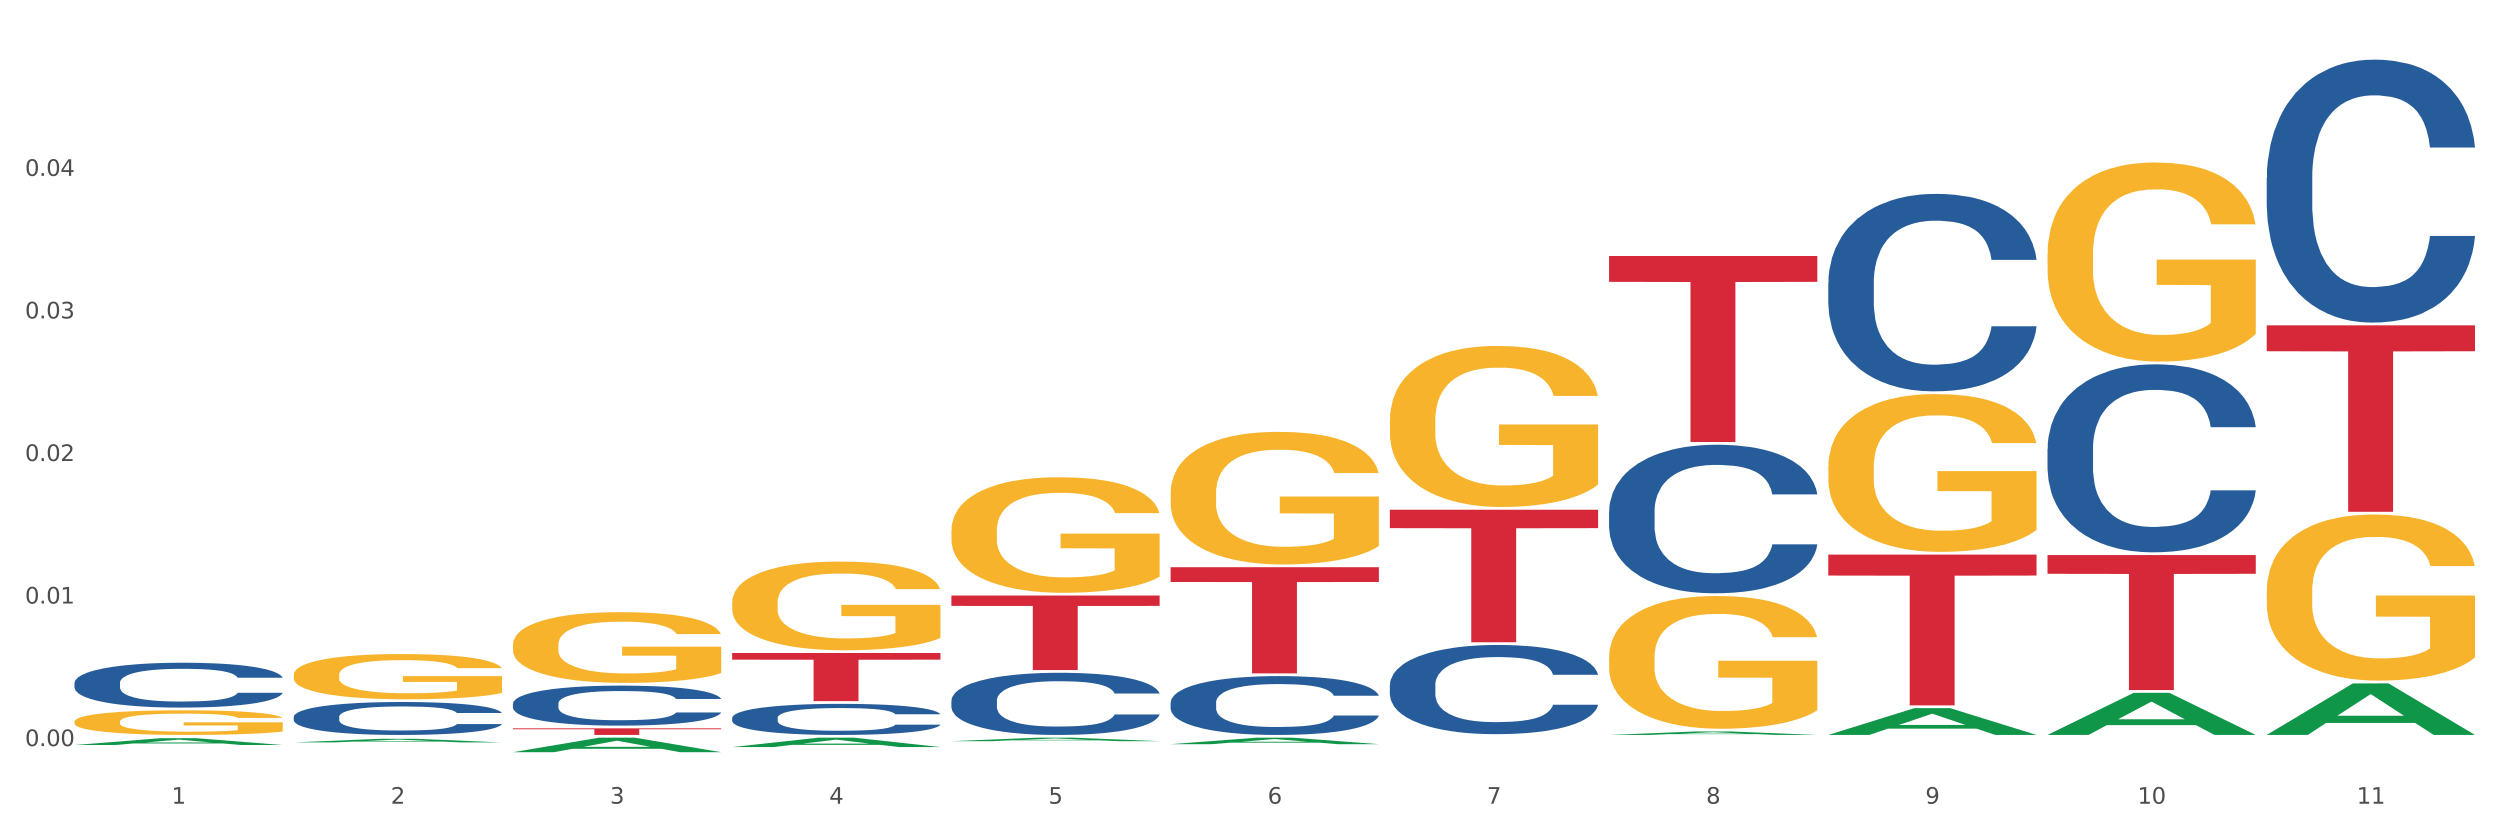 <?xml version="1.0" encoding="utf-8" standalone="no"?>
<!DOCTYPE svg PUBLIC "-//W3C//DTD SVG 1.1//EN"
  "http://www.w3.org/Graphics/SVG/1.1/DTD/svg11.dtd">
<svg xmlns:xlink="http://www.w3.org/1999/xlink" width="1080pt" height="360pt" viewBox="0 0 1080 360" xmlns="http://www.w3.org/2000/svg" version="1.1">
 <rect x="0" y="0" width="1080" height="360" fill="#333333" stroke="none"/>
 <defs>
  <style type="text/css">*{stroke-linejoin: round; stroke-linecap: butt}</style>
 </defs>
 <g id="figure_1">
  <g id="patch_1">
   <path d="M 0 360 
L 1080 360 
L 1080 0 
L 0 0 
z
" style="fill: #ffffff; stroke: #ffffff; stroke-linejoin: miter"/>
  </g>
  <g id="axes_1">
   <g id="matplotlib.axis_1">
    <g id="xtick_1">
     <g id="text_1">
      <!-- 1 -->
      <g style="fill: #4d4d4d" transform="translate(74.106 347.204) scale(0.096 -0.096)">
       <defs>
        <path id="DejaVuSans-31" d="M 794 531 
L 1825 531 
L 1825 4091 
L 703 3866 
L 703 4441 
L 1819 4666 
L 2450 4666 
L 2450 531 
L 3481 531 
L 3481 0 
L 794 0 
L 794 531 
z
" transform="scale(0.016)"/>
       </defs>
       <use xlink:href="#DejaVuSans-31"/>
      </g>
     </g>
    </g>
    <g id="xtick_2">
     <g id="text_2">
      <!-- 2 -->
      <g style="fill: #4d4d4d" transform="translate(168.812 347.204) scale(0.096 -0.096)">
       <defs>
        <path id="DejaVuSans-32" d="M 1228 531 
L 3431 531 
L 3431 0 
L 469 0 
L 469 531 
Q 828 903 1448 1529 
Q 2069 2156 2228 2338 
Q 2531 2678 2651 2914 
Q 2772 3150 2772 3378 
Q 2772 3750 2511 3984 
Q 2250 4219 1831 4219 
Q 1534 4219 1204 4116 
Q 875 4013 500 3803 
L 500 4441 
Q 881 4594 1212 4672 
Q 1544 4750 1819 4750 
Q 2544 4750 2975 4387 
Q 3406 4025 3406 3419 
Q 3406 3131 3298 2873 
Q 3191 2616 2906 2266 
Q 2828 2175 2409 1742 
Q 1991 1309 1228 531 
z
" transform="scale(0.016)"/>
       </defs>
       <use xlink:href="#DejaVuSans-32"/>
      </g>
     </g>
    </g>
    <g id="xtick_3">
     <g id="text_3">
      <!-- 3 -->
      <g style="fill: #4d4d4d" transform="translate(263.517 347.204) scale(0.096 -0.096)">
       <defs>
        <path id="DejaVuSans-33" d="M 2597 2516 
Q 3050 2419 3304 2112 
Q 3559 1806 3559 1356 
Q 3559 666 3084 287 
Q 2609 -91 1734 -91 
Q 1441 -91 1130 -33 
Q 819 25 488 141 
L 488 750 
Q 750 597 1062 519 
Q 1375 441 1716 441 
Q 2309 441 2620 675 
Q 2931 909 2931 1356 
Q 2931 1769 2642 2001 
Q 2353 2234 1838 2234 
L 1294 2234 
L 1294 2753 
L 1863 2753 
Q 2328 2753 2575 2939 
Q 2822 3125 2822 3475 
Q 2822 3834 2567 4026 
Q 2313 4219 1838 4219 
Q 1578 4219 1281 4162 
Q 984 4106 628 3988 
L 628 4550 
Q 988 4650 1302 4700 
Q 1616 4750 1894 4750 
Q 2613 4750 3031 4423 
Q 3450 4097 3450 3541 
Q 3450 3153 3228 2886 
Q 3006 2619 2597 2516 
z
" transform="scale(0.016)"/>
       </defs>
       <use xlink:href="#DejaVuSans-33"/>
      </g>
     </g>
    </g>
    <g id="xtick_4">
     <g id="text_4">
      <!-- 4 -->
      <g style="fill: #4d4d4d" transform="translate(358.223 347.204) scale(0.096 -0.096)">
       <defs>
        <path id="DejaVuSans-34" d="M 2419 4116 
L 825 1625 
L 2419 1625 
L 2419 4116 
z
M 2253 4666 
L 3047 4666 
L 3047 1625 
L 3713 1625 
L 3713 1100 
L 3047 1100 
L 3047 0 
L 2419 0 
L 2419 1100 
L 313 1100 
L 313 1709 
L 2253 4666 
z
" transform="scale(0.016)"/>
       </defs>
       <use xlink:href="#DejaVuSans-34"/>
      </g>
     </g>
    </g>
    <g id="xtick_5">
     <g id="text_5">
      <!-- 5 -->
      <g style="fill: #4d4d4d" transform="translate(452.928 347.204) scale(0.096 -0.096)">
       <defs>
        <path id="DejaVuSans-35" d="M 691 4666 
L 3169 4666 
L 3169 4134 
L 1269 4134 
L 1269 2991 
Q 1406 3038 1543 3061 
Q 1681 3084 1819 3084 
Q 2600 3084 3056 2656 
Q 3513 2228 3513 1497 
Q 3513 744 3044 326 
Q 2575 -91 1722 -91 
Q 1428 -91 1123 -41 
Q 819 9 494 109 
L 494 744 
Q 775 591 1075 516 
Q 1375 441 1709 441 
Q 2250 441 2565 725 
Q 2881 1009 2881 1497 
Q 2881 1984 2565 2268 
Q 2250 2553 1709 2553 
Q 1456 2553 1204 2497 
Q 953 2441 691 2322 
L 691 4666 
z
" transform="scale(0.016)"/>
       </defs>
       <use xlink:href="#DejaVuSans-35"/>
      </g>
     </g>
    </g>
    <g id="xtick_6">
     <g id="text_6">
      <!-- 6 -->
      <g style="fill: #4d4d4d" transform="translate(547.634 347.204) scale(0.096 -0.096)">
       <defs>
        <path id="DejaVuSans-36" d="M 2113 2584 
Q 1688 2584 1439 2293 
Q 1191 2003 1191 1497 
Q 1191 994 1439 701 
Q 1688 409 2113 409 
Q 2538 409 2786 701 
Q 3034 994 3034 1497 
Q 3034 2003 2786 2293 
Q 2538 2584 2113 2584 
z
M 3366 4563 
L 3366 3988 
Q 3128 4100 2886 4159 
Q 2644 4219 2406 4219 
Q 1781 4219 1451 3797 
Q 1122 3375 1075 2522 
Q 1259 2794 1537 2939 
Q 1816 3084 2150 3084 
Q 2853 3084 3261 2657 
Q 3669 2231 3669 1497 
Q 3669 778 3244 343 
Q 2819 -91 2113 -91 
Q 1303 -91 875 529 
Q 447 1150 447 2328 
Q 447 3434 972 4092 
Q 1497 4750 2381 4750 
Q 2619 4750 2861 4703 
Q 3103 4656 3366 4563 
z
" transform="scale(0.016)"/>
       </defs>
       <use xlink:href="#DejaVuSans-36"/>
      </g>
     </g>
    </g>
    <g id="xtick_7">
     <g id="text_7">
      <!-- 7 -->
      <g style="fill: #4d4d4d" transform="translate(642.339 347.204) scale(0.096 -0.096)">
       <defs>
        <path id="DejaVuSans-37" d="M 525 4666 
L 3525 4666 
L 3525 4397 
L 1831 0 
L 1172 0 
L 2766 4134 
L 525 4134 
L 525 4666 
z
" transform="scale(0.016)"/>
       </defs>
       <use xlink:href="#DejaVuSans-37"/>
      </g>
     </g>
    </g>
    <g id="xtick_8">
     <g id="text_8">
      <!-- 8 -->
      <g style="fill: #4d4d4d" transform="translate(737.044 347.204) scale(0.096 -0.096)">
       <defs>
        <path id="DejaVuSans-38" d="M 2034 2216 
Q 1584 2216 1326 1975 
Q 1069 1734 1069 1313 
Q 1069 891 1326 650 
Q 1584 409 2034 409 
Q 2484 409 2743 651 
Q 3003 894 3003 1313 
Q 3003 1734 2745 1975 
Q 2488 2216 2034 2216 
z
M 1403 2484 
Q 997 2584 770 2862 
Q 544 3141 544 3541 
Q 544 4100 942 4425 
Q 1341 4750 2034 4750 
Q 2731 4750 3128 4425 
Q 3525 4100 3525 3541 
Q 3525 3141 3298 2862 
Q 3072 2584 2669 2484 
Q 3125 2378 3379 2068 
Q 3634 1759 3634 1313 
Q 3634 634 3220 271 
Q 2806 -91 2034 -91 
Q 1263 -91 848 271 
Q 434 634 434 1313 
Q 434 1759 690 2068 
Q 947 2378 1403 2484 
z
M 1172 3481 
Q 1172 3119 1398 2916 
Q 1625 2713 2034 2713 
Q 2441 2713 2670 2916 
Q 2900 3119 2900 3481 
Q 2900 3844 2670 4047 
Q 2441 4250 2034 4250 
Q 1625 4250 1398 4047 
Q 1172 3844 1172 3481 
z
" transform="scale(0.016)"/>
       </defs>
       <use xlink:href="#DejaVuSans-38"/>
      </g>
     </g>
    </g>
    <g id="xtick_9">
     <g id="text_9">
      <!-- 9 -->
      <g style="fill: #4d4d4d" transform="translate(831.75 347.204) scale(0.096 -0.096)">
       <defs>
        <path id="DejaVuSans-39" d="M 703 97 
L 703 672 
Q 941 559 1184 500 
Q 1428 441 1663 441 
Q 2288 441 2617 861 
Q 2947 1281 2994 2138 
Q 2813 1869 2534 1725 
Q 2256 1581 1919 1581 
Q 1219 1581 811 2004 
Q 403 2428 403 3163 
Q 403 3881 828 4315 
Q 1253 4750 1959 4750 
Q 2769 4750 3195 4129 
Q 3622 3509 3622 2328 
Q 3622 1225 3098 567 
Q 2575 -91 1691 -91 
Q 1453 -91 1209 -44 
Q 966 3 703 97 
z
M 1959 2075 
Q 2384 2075 2632 2365 
Q 2881 2656 2881 3163 
Q 2881 3666 2632 3958 
Q 2384 4250 1959 4250 
Q 1534 4250 1286 3958 
Q 1038 3666 1038 3163 
Q 1038 2656 1286 2365 
Q 1534 2075 1959 2075 
z
" transform="scale(0.016)"/>
       </defs>
       <use xlink:href="#DejaVuSans-39"/>
      </g>
     </g>
    </g>
    <g id="xtick_10">
     <g id="text_10">
      <!-- 10 -->
      <g style="fill: #4d4d4d" transform="translate(923.401 347.204) scale(0.096 -0.096)">
       <defs>
        <path id="DejaVuSans-30" d="M 2034 4250 
Q 1547 4250 1301 3770 
Q 1056 3291 1056 2328 
Q 1056 1369 1301 889 
Q 1547 409 2034 409 
Q 2525 409 2770 889 
Q 3016 1369 3016 2328 
Q 3016 3291 2770 3770 
Q 2525 4250 2034 4250 
z
M 2034 4750 
Q 2819 4750 3233 4129 
Q 3647 3509 3647 2328 
Q 3647 1150 3233 529 
Q 2819 -91 2034 -91 
Q 1250 -91 836 529 
Q 422 1150 422 2328 
Q 422 3509 836 4129 
Q 1250 4750 2034 4750 
z
" transform="scale(0.016)"/>
       </defs>
       <use xlink:href="#DejaVuSans-31"/>
       <use xlink:href="#DejaVuSans-30" transform="translate(63.623 0)"/>
      </g>
     </g>
    </g>
    <g id="xtick_11">
     <g id="text_11">
      <!-- 11 -->
      <g style="fill: #4d4d4d" transform="translate(1018.107 347.204) scale(0.096 -0.096)">
       <use xlink:href="#DejaVuSans-31"/>
       <use xlink:href="#DejaVuSans-31" transform="translate(63.623 0)"/>
      </g>
     </g>
    </g>
    <g id="xtick_12"/>
    <g id="xtick_13"/>
    <g id="xtick_14"/>
    <g id="xtick_15"/>
    <g id="xtick_16"/>
    <g id="xtick_17"/>
    <g id="xtick_18"/>
    <g id="xtick_19"/>
    <g id="xtick_20"/>
    <g id="xtick_21"/>
   </g>
   <g id="matplotlib.axis_2">
    <g id="ytick_1">
     <g id="text_12">
      <!-- 0.00 -->
      <g style="fill: #4d4d4d" transform="translate(10.8 322.318) scale(0.096 -0.096)">
       <defs>
        <path id="DejaVuSans-2e" d="M 684 794 
L 1344 794 
L 1344 0 
L 684 0 
L 684 794 
z
" transform="scale(0.016)"/>
       </defs>
       <use xlink:href="#DejaVuSans-30"/>
       <use xlink:href="#DejaVuSans-2e" transform="translate(63.623 0)"/>
       <use xlink:href="#DejaVuSans-30" transform="translate(95.41 0)"/>
       <use xlink:href="#DejaVuSans-30" transform="translate(159.033 0)"/>
      </g>
     </g>
    </g>
    <g id="ytick_2">
     <g id="text_13">
      <!-- 0.01 -->
      <g style="fill: #4d4d4d" transform="translate(10.8 260.734) scale(0.096 -0.096)">
       <use xlink:href="#DejaVuSans-30"/>
       <use xlink:href="#DejaVuSans-2e" transform="translate(63.623 0)"/>
       <use xlink:href="#DejaVuSans-30" transform="translate(95.41 0)"/>
       <use xlink:href="#DejaVuSans-31" transform="translate(159.033 0)"/>
      </g>
     </g>
    </g>
    <g id="ytick_3">
     <g id="text_14">
      <!-- 0.02 -->
      <g style="fill: #4d4d4d" transform="translate(10.8 199.15) scale(0.096 -0.096)">
       <use xlink:href="#DejaVuSans-30"/>
       <use xlink:href="#DejaVuSans-2e" transform="translate(63.623 0)"/>
       <use xlink:href="#DejaVuSans-30" transform="translate(95.41 0)"/>
       <use xlink:href="#DejaVuSans-32" transform="translate(159.033 0)"/>
      </g>
     </g>
    </g>
    <g id="ytick_4">
     <g id="text_15">
      <!-- 0.03 -->
      <g style="fill: #4d4d4d" transform="translate(10.8 137.565) scale(0.096 -0.096)">
       <use xlink:href="#DejaVuSans-30"/>
       <use xlink:href="#DejaVuSans-2e" transform="translate(63.623 0)"/>
       <use xlink:href="#DejaVuSans-30" transform="translate(95.41 0)"/>
       <use xlink:href="#DejaVuSans-33" transform="translate(159.033 0)"/>
      </g>
     </g>
    </g>
    <g id="ytick_5">
     <g id="text_16">
      <!-- 0.04 -->
      <g style="fill: #4d4d4d" transform="translate(10.8 75.981) scale(0.096 -0.096)">
       <use xlink:href="#DejaVuSans-30"/>
       <use xlink:href="#DejaVuSans-2e" transform="translate(63.623 0)"/>
       <use xlink:href="#DejaVuSans-30" transform="translate(95.41 0)"/>
       <use xlink:href="#DejaVuSans-34" transform="translate(159.033 0)"/>
      </g>
     </g>
    </g>
    <g id="ytick_6"/>
    <g id="ytick_7"/>
    <g id="ytick_8"/>
    <g id="ytick_9"/>
    <g id="ytick_10"/>
   </g>
   <g id="PolyCollection_1">
    <path d="M 32.175 321.848 
L 32.268 321.845 
L 69.369 318.898 
L 84.766 318.895 
L 122.145 321.854 
L 104.337 321.854 
L 96.267 321.165 
L 57.96 321.165 
L 57.682 321.176 
L 49.891 321.854 
L 32.175 321.854 
L 32.175 321.848 
L 62.783 320.754 
L 91.444 320.751 
L 77.253 319.526 
L 77.067 319.52 
L 76.882 319.529 
L 62.691 320.751 
L 62.783 320.754 
L 32.175 321.848 
z
" clip-path="url(#pde0d810f11)" style="fill: #109648"/>
    <path d="M 316.291 310.099 
L 316.398 310.087 
L 316.398 309.743 
L 316.717 309.277 
L 317.887 308.417 
L 319.376 307.767 
L 321.928 307.006 
L 323.31 306.687 
L 325.118 306.331 
L 328.84 305.754 
L 333.094 305.263 
L 336.072 304.993 
L 338.305 304.822 
L 343.304 304.515 
L 346.175 304.38 
L 349.153 304.269 
L 351.705 304.196 
L 355.959 304.11 
L 359.362 304.073 
L 363.297 304.061 
L 366.594 304.073 
L 370.954 304.122 
L 377.335 304.269 
L 379.781 304.355 
L 383.078 304.503 
L 386.481 304.699 
L 389.246 304.895 
L 392.436 305.178 
L 395.733 305.546 
L 398.924 306.012 
L 401.157 306.442 
L 402.965 306.896 
L 404.56 307.448 
L 405.73 308.049 
L 406.262 308.552 
L 386.8 308.552 
L 386.268 308.098 
L 385.205 307.607 
L 384.141 307.276 
L 382.971 307.006 
L 381.164 306.699 
L 379.568 306.503 
L 376.91 306.27 
L 374.464 306.123 
L 372.443 306.037 
L 369.997 305.963 
L 364.786 305.889 
L 361.064 305.889 
L 358.724 305.914 
L 355.853 305.975 
L 353.407 306.061 
L 350.535 306.208 
L 348.302 306.368 
L 346.069 306.577 
L 344.793 306.724 
L 342.878 306.994 
L 341.602 307.215 
L 339.901 307.595 
L 338.944 307.865 
L 337.242 308.565 
L 336.498 309.08 
L 336.178 309.436 
L 335.966 309.829 
L 335.966 311.743 
L 336.604 312.602 
L 337.136 312.971 
L 337.986 313.388 
L 339.582 313.928 
L 341.921 314.456 
L 344.367 314.836 
L 346.388 315.069 
L 348.302 315.241 
L 350.216 315.376 
L 352.556 315.499 
L 354.47 315.572 
L 357.342 315.646 
L 360.745 315.683 
L 363.403 315.683 
L 368.827 315.621 
L 371.273 315.56 
L 373.613 315.474 
L 376.165 315.339 
L 378.186 315.192 
L 379.356 315.081 
L 381.27 314.848 
L 382.759 314.603 
L 384.035 314.321 
L 384.886 314.075 
L 385.843 313.707 
L 386.587 313.29 
L 386.8 313.069 
L 406.262 313.069 
L 405.836 313.511 
L 405.092 313.94 
L 403.603 314.517 
L 402.433 314.848 
L 400.625 315.253 
L 398.711 315.597 
L 396.052 315.977 
L 393.606 316.26 
L 391.054 316.505 
L 388.289 316.726 
L 383.291 317.033 
L 381.483 317.119 
L 377.654 317.266 
L 374.676 317.352 
L 370.316 317.438 
L 365.849 317.487 
L 361.17 317.499 
L 357.023 317.475 
L 352.45 317.401 
L 349.578 317.327 
L 346.388 317.217 
L 342.666 317.045 
L 339.156 316.836 
L 335.859 316.591 
L 332.775 316.309 
L 329.904 315.99 
L 326.182 315.462 
L 323.417 314.947 
L 321.396 314.468 
L 320.014 314.063 
L 318.631 313.547 
L 317.887 313.192 
L 316.717 312.332 
L 316.291 311.535 
L 316.291 310.099 
z
" clip-path="url(#pde0d810f11)" style="fill: #255c99"/>
    <path d="M 221.586 303.953 
L 221.692 303.937 
L 221.692 303.495 
L 222.011 302.895 
L 223.181 301.79 
L 224.67 300.953 
L 227.222 299.974 
L 228.605 299.564 
L 230.413 299.106 
L 234.135 298.364 
L 238.389 297.732 
L 241.367 297.385 
L 243.6 297.164 
L 248.598 296.769 
L 251.47 296.596 
L 254.447 296.454 
L 257 296.359 
L 261.254 296.248 
L 264.657 296.201 
L 268.592 296.185 
L 271.888 296.201 
L 276.249 296.264 
L 282.63 296.454 
L 285.076 296.564 
L 288.372 296.754 
L 291.775 297.006 
L 294.541 297.259 
L 297.731 297.622 
L 301.028 298.096 
L 304.218 298.695 
L 306.451 299.248 
L 308.259 299.832 
L 309.855 300.543 
L 311.024 301.316 
L 311.556 301.964 
L 292.095 301.964 
L 291.563 301.379 
L 290.499 300.748 
L 289.436 300.322 
L 288.266 299.974 
L 286.458 299.58 
L 284.863 299.327 
L 282.204 299.027 
L 279.758 298.838 
L 277.738 298.727 
L 275.292 298.632 
L 270.081 298.538 
L 266.358 298.538 
L 264.019 298.569 
L 261.147 298.648 
L 258.701 298.759 
L 255.83 298.948 
L 253.597 299.153 
L 251.363 299.422 
L 250.087 299.611 
L 248.173 299.958 
L 246.897 300.243 
L 245.195 300.732 
L 244.238 301.079 
L 242.536 301.979 
L 241.792 302.642 
L 241.473 303.1 
L 241.26 303.606 
L 241.26 306.068 
L 241.898 307.174 
L 242.43 307.647 
L 243.281 308.184 
L 244.876 308.879 
L 247.216 309.558 
L 249.662 310.047 
L 251.682 310.347 
L 253.597 310.568 
L 255.511 310.742 
L 257.851 310.9 
L 259.765 310.994 
L 262.636 311.089 
L 266.039 311.136 
L 268.698 311.136 
L 274.122 311.057 
L 276.568 310.978 
L 278.907 310.868 
L 281.46 310.694 
L 283.48 310.505 
L 284.65 310.363 
L 286.564 310.063 
L 288.053 309.747 
L 289.329 309.384 
L 290.18 309.068 
L 291.137 308.594 
L 291.882 308.058 
L 292.095 307.774 
L 311.556 307.774 
L 311.131 308.342 
L 310.386 308.894 
L 308.897 309.636 
L 307.728 310.063 
L 305.92 310.584 
L 304.005 311.026 
L 301.347 311.515 
L 298.901 311.878 
L 296.348 312.194 
L 293.583 312.478 
L 288.585 312.873 
L 286.777 312.984 
L 282.949 313.173 
L 279.971 313.284 
L 275.611 313.394 
L 271.144 313.457 
L 266.465 313.473 
L 262.317 313.441 
L 257.744 313.347 
L 254.873 313.252 
L 251.682 313.11 
L 247.96 312.889 
L 244.451 312.62 
L 241.154 312.305 
L 238.07 311.942 
L 235.198 311.531 
L 231.476 310.852 
L 228.711 310.189 
L 226.691 309.573 
L 225.308 309.052 
L 223.926 308.389 
L 223.181 307.931 
L 222.011 306.826 
L 221.586 305.8 
L 221.586 303.953 
z
" clip-path="url(#pde0d810f11)" style="fill: #255c99"/>
    <path d="M 126.88 309.662 
L 126.987 309.649 
L 126.987 309.285 
L 127.306 308.791 
L 128.476 307.881 
L 129.965 307.193 
L 132.517 306.387 
L 133.899 306.049 
L 135.707 305.672 
L 139.43 305.061 
L 143.683 304.541 
L 146.661 304.255 
L 148.894 304.073 
L 153.893 303.748 
L 156.764 303.606 
L 159.742 303.489 
L 162.294 303.411 
L 166.548 303.32 
L 169.951 303.281 
L 173.886 303.268 
L 177.183 303.281 
L 181.543 303.333 
L 187.924 303.489 
L 190.37 303.58 
L 193.667 303.735 
L 197.07 303.943 
L 199.835 304.151 
L 203.025 304.45 
L 206.322 304.84 
L 209.513 305.334 
L 211.746 305.789 
L 213.554 306.27 
L 215.149 306.855 
L 216.319 307.492 
L 216.851 308.024 
L 197.389 308.024 
L 196.857 307.544 
L 195.794 307.024 
L 194.73 306.673 
L 193.561 306.387 
L 191.753 306.062 
L 190.157 305.854 
L 187.499 305.607 
L 185.053 305.451 
L 183.032 305.36 
L 180.586 305.282 
L 175.375 305.204 
L 171.653 305.204 
L 169.313 305.23 
L 166.442 305.295 
L 163.996 305.386 
L 161.124 305.542 
L 158.891 305.711 
L 156.658 305.932 
L 155.382 306.088 
L 153.467 306.374 
L 152.191 306.608 
L 150.49 307.011 
L 149.533 307.297 
L 147.831 308.037 
L 147.087 308.583 
L 146.768 308.96 
L 146.555 309.376 
L 146.555 311.404 
L 147.193 312.313 
L 147.725 312.703 
L 148.575 313.145 
L 150.171 313.717 
L 152.51 314.276 
L 154.956 314.679 
L 156.977 314.926 
L 158.891 315.108 
L 160.805 315.251 
L 163.145 315.381 
L 165.059 315.459 
L 167.931 315.537 
L 171.334 315.576 
L 173.993 315.576 
L 179.416 315.511 
L 181.862 315.446 
L 184.202 315.355 
L 186.754 315.212 
L 188.775 315.056 
L 189.945 314.939 
L 191.859 314.692 
L 193.348 314.432 
L 194.624 314.133 
L 195.475 313.873 
L 196.432 313.483 
L 197.176 313.041 
L 197.389 312.807 
L 216.851 312.807 
L 216.425 313.275 
L 215.681 313.73 
L 214.192 314.341 
L 213.022 314.692 
L 211.214 315.121 
L 209.3 315.485 
L 206.641 315.888 
L 204.195 316.187 
L 201.643 316.446 
L 198.878 316.68 
L 193.88 317.005 
L 192.072 317.096 
L 188.243 317.252 
L 185.265 317.343 
L 180.905 317.434 
L 176.439 317.486 
L 171.759 317.499 
L 167.612 317.473 
L 163.039 317.395 
L 160.167 317.317 
L 156.977 317.2 
L 153.255 317.018 
L 149.745 316.797 
L 146.448 316.537 
L 143.364 316.238 
L 140.493 315.901 
L 136.771 315.342 
L 134.006 314.796 
L 131.985 314.289 
L 130.603 313.86 
L 129.22 313.314 
L 128.476 312.937 
L 127.306 312.028 
L 126.88 311.183 
L 126.88 309.662 
z
" clip-path="url(#pde0d810f11)" style="fill: #255c99"/>
    <path d="M 32.175 295.007 
L 32.281 294.989 
L 32.281 294.494 
L 32.6 293.821 
L 33.77 292.583 
L 35.259 291.645 
L 37.811 290.548 
L 39.194 290.088 
L 41.002 289.575 
L 44.724 288.743 
L 48.978 288.035 
L 51.956 287.646 
L 54.189 287.398 
L 59.187 286.956 
L 62.059 286.761 
L 65.036 286.602 
L 67.589 286.496 
L 71.843 286.372 
L 75.246 286.319 
L 79.181 286.301 
L 82.477 286.319 
L 86.838 286.39 
L 93.219 286.602 
L 95.665 286.726 
L 98.961 286.938 
L 102.365 287.222 
L 105.13 287.505 
L 108.32 287.912 
L 111.617 288.442 
L 114.807 289.115 
L 117.041 289.734 
L 118.848 290.389 
L 120.444 291.185 
L 121.613 292.052 
L 122.145 292.777 
L 102.684 292.777 
L 102.152 292.123 
L 101.088 291.415 
L 100.025 290.937 
L 98.855 290.548 
L 97.047 290.106 
L 95.452 289.822 
L 92.793 289.486 
L 90.347 289.274 
L 88.327 289.15 
L 85.881 289.044 
L 80.67 288.938 
L 76.947 288.938 
L 74.608 288.973 
L 71.736 289.062 
L 69.29 289.186 
L 66.419 289.398 
L 64.186 289.628 
L 61.952 289.929 
L 60.676 290.141 
L 58.762 290.53 
L 57.486 290.849 
L 55.784 291.397 
L 54.827 291.786 
L 53.126 292.795 
L 52.381 293.538 
L 52.062 294.051 
L 51.849 294.617 
L 51.849 297.378 
L 52.487 298.616 
L 53.019 299.147 
L 53.87 299.749 
L 55.465 300.527 
L 57.805 301.288 
L 60.251 301.836 
L 62.271 302.173 
L 64.186 302.42 
L 66.1 302.615 
L 68.44 302.792 
L 70.354 302.898 
L 73.225 303.004 
L 76.628 303.057 
L 79.287 303.057 
L 84.711 302.969 
L 87.157 302.88 
L 89.496 302.757 
L 92.049 302.562 
L 94.069 302.35 
L 95.239 302.19 
L 97.153 301.854 
L 98.642 301.5 
L 99.919 301.093 
L 100.769 300.739 
L 101.726 300.209 
L 102.471 299.607 
L 102.684 299.289 
L 122.145 299.289 
L 121.72 299.926 
L 120.975 300.545 
L 119.487 301.376 
L 118.317 301.854 
L 116.509 302.438 
L 114.595 302.933 
L 111.936 303.482 
L 109.49 303.889 
L 106.937 304.243 
L 104.172 304.561 
L 99.174 305.004 
L 97.366 305.128 
L 93.538 305.34 
L 90.56 305.464 
L 86.2 305.588 
L 81.733 305.658 
L 77.054 305.676 
L 72.906 305.641 
L 68.333 305.534 
L 65.462 305.428 
L 62.271 305.269 
L 58.549 305.021 
L 55.04 304.721 
L 51.743 304.367 
L 48.659 303.96 
L 45.788 303.5 
L 42.065 302.739 
L 39.3 301.996 
L 37.28 301.306 
L 35.897 300.722 
L 34.515 299.979 
L 33.77 299.466 
L 32.6 298.227 
L 32.175 297.077 
L 32.175 295.007 
z
" clip-path="url(#pde0d810f11)" style="fill: #255c99"/>
    <path d="M 32.175 311.77 
L 32.281 311.76 
L 32.281 311.41 
L 32.494 311.108 
L 33.556 310.379 
L 35.149 309.776 
L 36.318 309.455 
L 37.486 309.192 
L 38.867 308.929 
L 40.567 308.657 
L 43.647 308.258 
L 45.559 308.054 
L 47.896 307.84 
L 52.145 307.529 
L 55.225 307.353 
L 58.412 307.208 
L 63.617 307.032 
L 67.016 306.955 
L 70.627 306.896 
L 74.983 306.857 
L 78.275 306.848 
L 85.499 306.877 
L 91.659 306.964 
L 94.634 307.032 
L 98.458 307.149 
L 100.476 307.227 
L 103.769 307.383 
L 107.168 307.587 
L 109.505 307.762 
L 113.01 308.093 
L 115.666 308.423 
L 118.109 308.832 
L 119.383 309.114 
L 120.339 309.377 
L 121.189 309.678 
L 122.039 310.155 
L 102.919 310.155 
L 102.175 309.815 
L 101.007 309.494 
L 99.307 309.182 
L 97.82 308.988 
L 95.271 308.745 
L 92.934 308.589 
L 90.491 308.472 
L 87.517 308.375 
L 85.18 308.326 
L 81.887 308.287 
L 75.407 308.297 
L 71.052 308.375 
L 68.078 308.472 
L 66.166 308.56 
L 64.467 308.657 
L 62.555 308.793 
L 60.324 308.997 
L 58.731 309.182 
L 57.137 309.416 
L 55.863 309.649 
L 54.694 309.922 
L 53.738 310.213 
L 52.995 310.515 
L 52.357 310.885 
L 51.826 311.497 
L 51.826 312.83 
L 52.039 313.132 
L 52.57 313.53 
L 53.207 313.832 
L 54.269 314.192 
L 55.225 314.435 
L 57.031 314.785 
L 59.049 315.077 
L 60.643 315.262 
L 62.236 315.418 
L 64.998 315.632 
L 68.078 315.807 
L 70.734 315.914 
L 74.345 316.011 
L 76.788 316.05 
L 78.913 316.069 
L 84.118 316.069 
L 87.835 316.04 
L 91.978 315.972 
L 95.165 315.884 
L 97.82 315.777 
L 100.795 315.602 
L 102.707 315.437 
L 102.707 313.404 
L 79.338 313.394 
L 79.338 312.042 
L 122.145 312.042 
L 122.145 316.011 
L 120.339 316.215 
L 118.321 316.4 
L 116.197 316.565 
L 113.01 316.77 
L 109.186 316.964 
L 105.787 317.1 
L 102.175 317.217 
L 97.927 317.324 
L 92.403 317.421 
L 89.004 317.46 
L 84.755 317.489 
L 79.763 317.499 
L 75.407 317.48 
L 71.159 317.431 
L 66.697 317.344 
L 62.342 317.217 
L 59.049 317.091 
L 55.756 316.935 
L 52.251 316.731 
L 49.489 316.536 
L 47.365 316.361 
L 45.028 316.137 
L 42.479 315.846 
L 40.567 315.583 
L 38.867 315.311 
L 37.061 314.96 
L 35.787 314.659 
L 34.512 314.279 
L 33.768 313.997 
L 32.919 313.56 
L 32.281 312.947 
L 32.175 311.77 
z
" clip-path="url(#pde0d810f11)" style="fill: #f7b32b"/>
    <path d="M 221.586 314.645 
L 311.556 314.645 
L 311.556 315.041 
L 276.165 315.044 
L 276.165 317.499 
L 256.764 317.499 
L 256.764 315.044 
L 221.586 315.041 
L 221.586 314.647 
L 221.586 314.645 
z
" clip-path="url(#pde0d810f11)" style="fill: #d62839"/>
    <path d="M 316.291 282.094 
L 406.262 282.094 
L 406.262 284.983 
L 370.871 285.003 
L 370.871 302.889 
L 351.469 302.889 
L 351.469 285.003 
L 316.291 284.983 
L 316.291 282.113 
L 316.291 282.094 
z
" clip-path="url(#pde0d810f11)" style="fill: #d62839"/>
    <path d="M 221.586 278.575 
L 221.692 278.547 
L 221.692 277.543 
L 221.905 276.677 
L 222.967 274.584 
L 224.56 272.854 
L 225.729 271.933 
L 226.897 271.179 
L 228.278 270.426 
L 229.978 269.644 
L 233.058 268.5 
L 234.97 267.914 
L 237.307 267.3 
L 241.556 266.407 
L 244.636 265.905 
L 247.823 265.486 
L 253.028 264.984 
L 256.427 264.76 
L 260.038 264.593 
L 264.394 264.481 
L 267.686 264.453 
L 274.91 264.537 
L 281.07 264.788 
L 284.045 264.984 
L 287.869 265.318 
L 289.887 265.542 
L 293.18 265.988 
L 296.579 266.574 
L 298.916 267.077 
L 302.421 268.026 
L 305.077 268.975 
L 307.52 270.147 
L 308.794 270.956 
L 309.75 271.71 
L 310.6 272.575 
L 311.45 273.942 
L 292.33 273.942 
L 291.586 272.966 
L 290.418 272.045 
L 288.718 271.151 
L 287.231 270.593 
L 284.682 269.896 
L 282.345 269.449 
L 279.902 269.114 
L 276.928 268.835 
L 274.591 268.695 
L 271.298 268.584 
L 264.818 268.612 
L 260.463 268.835 
L 257.489 269.114 
L 255.577 269.365 
L 253.878 269.644 
L 251.966 270.035 
L 249.735 270.621 
L 248.142 271.151 
L 246.548 271.821 
L 245.274 272.491 
L 244.105 273.273 
L 243.149 274.11 
L 242.406 274.975 
L 241.768 276.035 
L 241.237 277.794 
L 241.237 281.617 
L 241.45 282.482 
L 241.981 283.627 
L 242.618 284.492 
L 243.68 285.525 
L 244.636 286.222 
L 246.442 287.227 
L 248.46 288.064 
L 250.054 288.594 
L 251.647 289.041 
L 254.409 289.655 
L 257.489 290.157 
L 260.145 290.464 
L 263.756 290.743 
L 266.199 290.855 
L 268.324 290.911 
L 273.529 290.911 
L 277.246 290.827 
L 281.389 290.632 
L 284.576 290.381 
L 287.231 290.074 
L 290.206 289.571 
L 292.118 289.097 
L 292.118 283.264 
L 268.749 283.236 
L 268.749 279.357 
L 311.556 279.357 
L 311.556 290.743 
L 309.75 291.33 
L 307.732 291.86 
L 305.608 292.334 
L 302.421 292.92 
L 298.597 293.479 
L 295.198 293.869 
L 291.586 294.204 
L 287.338 294.511 
L 281.814 294.79 
L 278.415 294.902 
L 274.166 294.986 
L 269.174 295.014 
L 264.818 294.958 
L 260.57 294.818 
L 256.108 294.567 
L 251.753 294.204 
L 248.46 293.841 
L 245.167 293.395 
L 241.662 292.809 
L 238.9 292.251 
L 236.776 291.748 
L 234.439 291.106 
L 231.89 290.269 
L 229.978 289.515 
L 228.278 288.734 
L 226.472 287.729 
L 225.198 286.864 
L 223.923 285.776 
L 223.179 284.966 
L 222.33 283.71 
L 221.692 281.952 
L 221.586 278.575 
z
" clip-path="url(#pde0d810f11)" style="fill: #f7b32b"/>
    <path d="M 505.702 245.042 
L 595.673 245.042 
L 595.673 251.415 
L 560.281 251.458 
L 560.281 290.899 
L 540.88 290.899 
L 540.88 251.458 
L 505.702 251.415 
L 505.702 245.085 
L 505.702 245.042 
z
" clip-path="url(#pde0d810f11)" style="fill: #d62839"/>
    <path d="M 600.408 220.205 
L 690.378 220.205 
L 690.378 228.16 
L 654.987 228.214 
L 654.987 277.451 
L 635.586 277.451 
L 635.586 228.214 
L 600.408 228.16 
L 600.408 220.258 
L 600.408 220.205 
z
" clip-path="url(#pde0d810f11)" style="fill: #d62839"/>
    <path d="M 410.997 302.708 
L 411.103 302.684 
L 411.103 301.997 
L 411.422 301.065 
L 412.592 299.348 
L 414.081 298.048 
L 416.633 296.527 
L 418.016 295.889 
L 419.824 295.178 
L 423.546 294.025 
L 427.8 293.044 
L 430.778 292.504 
L 433.011 292.161 
L 438.009 291.548 
L 440.881 291.278 
L 443.858 291.057 
L 446.411 290.91 
L 450.665 290.738 
L 454.068 290.665 
L 458.003 290.64 
L 461.299 290.665 
L 465.66 290.763 
L 472.041 291.057 
L 474.487 291.229 
L 477.783 291.523 
L 481.186 291.916 
L 483.951 292.308 
L 487.142 292.872 
L 490.439 293.608 
L 493.629 294.54 
L 495.862 295.399 
L 497.67 296.306 
L 499.266 297.41 
L 500.435 298.612 
L 500.967 299.618 
L 481.505 299.618 
L 480.974 298.71 
L 479.91 297.729 
L 478.847 297.067 
L 477.677 296.527 
L 475.869 295.914 
L 474.274 295.521 
L 471.615 295.055 
L 469.169 294.761 
L 467.149 294.589 
L 464.703 294.442 
L 459.491 294.295 
L 455.769 294.295 
L 453.43 294.344 
L 450.558 294.467 
L 448.112 294.638 
L 445.241 294.933 
L 443.008 295.252 
L 440.774 295.669 
L 439.498 295.963 
L 437.584 296.503 
L 436.308 296.944 
L 434.606 297.705 
L 433.649 298.244 
L 431.947 299.642 
L 431.203 300.673 
L 430.884 301.384 
L 430.671 302.169 
L 430.671 305.995 
L 431.309 307.712 
L 431.841 308.448 
L 432.692 309.282 
L 434.287 310.361 
L 436.627 311.416 
L 439.073 312.176 
L 441.093 312.643 
L 443.008 312.986 
L 444.922 313.256 
L 447.262 313.501 
L 449.176 313.648 
L 452.047 313.795 
L 455.45 313.869 
L 458.109 313.869 
L 463.533 313.746 
L 465.979 313.624 
L 468.318 313.452 
L 470.871 313.182 
L 472.891 312.888 
L 474.061 312.667 
L 475.975 312.201 
L 477.464 311.71 
L 478.74 311.146 
L 479.591 310.656 
L 480.548 309.92 
L 481.293 309.086 
L 481.505 308.644 
L 500.967 308.644 
L 500.542 309.527 
L 499.797 310.386 
L 498.308 311.539 
L 497.139 312.201 
L 495.331 313.01 
L 493.416 313.697 
L 490.758 314.458 
L 488.312 315.022 
L 485.759 315.512 
L 482.994 315.954 
L 477.996 316.567 
L 476.188 316.739 
L 472.36 317.033 
L 469.382 317.205 
L 465.022 317.377 
L 460.555 317.475 
L 455.876 317.499 
L 451.728 317.45 
L 447.155 317.303 
L 444.284 317.156 
L 441.093 316.935 
L 437.371 316.592 
L 433.862 316.175 
L 430.565 315.684 
L 427.481 315.12 
L 424.609 314.482 
L 420.887 313.427 
L 418.122 312.397 
L 416.102 311.441 
L 414.719 310.631 
L 413.337 309.601 
L 412.592 308.89 
L 411.422 307.173 
L 410.997 305.578 
L 410.997 302.708 
z
" clip-path="url(#pde0d810f11)" style="fill: #255c99"/>
    <path d="M 695.113 110.58 
L 785.084 110.58 
L 785.084 121.75 
L 749.692 121.825 
L 749.692 190.957 
L 730.291 190.957 
L 730.291 121.825 
L 695.113 121.75 
L 695.113 110.656 
L 695.113 110.58 
z
" clip-path="url(#pde0d810f11)" style="fill: #d62839"/>
    <path d="M 884.524 239.775 
L 974.495 239.775 
L 974.495 247.883 
L 939.103 247.937 
L 939.103 298.119 
L 919.702 298.119 
L 919.702 247.937 
L 884.524 247.883 
L 884.524 239.829 
L 884.524 239.775 
z
" clip-path="url(#pde0d810f11)" style="fill: #d62839"/>
    <path d="M 979.23 140.537 
L 1069.2 140.537 
L 1069.2 151.732 
L 1033.809 151.808 
L 1033.809 221.099 
L 1014.408 221.099 
L 1014.408 151.808 
L 979.23 151.732 
L 979.23 140.612 
L 979.23 140.537 
z
" clip-path="url(#pde0d810f11)" style="fill: #d62839"/>
    <path d="M 979.23 255.433 
L 979.336 255.368 
L 979.336 253.009 
L 979.548 250.977 
L 980.611 246.061 
L 982.204 241.998 
L 983.372 239.835 
L 984.541 238.065 
L 985.922 236.296 
L 987.621 234.461 
L 990.702 231.774 
L 992.614 230.397 
L 994.951 228.955 
L 999.2 226.858 
L 1002.28 225.678 
L 1005.467 224.695 
L 1010.672 223.516 
L 1014.071 222.991 
L 1017.682 222.598 
L 1022.037 222.336 
L 1025.33 222.27 
L 1032.553 222.467 
L 1038.714 223.057 
L 1041.688 223.516 
L 1045.512 224.302 
L 1047.531 224.826 
L 1050.824 225.875 
L 1054.223 227.251 
L 1056.56 228.431 
L 1060.065 230.659 
L 1062.72 232.888 
L 1065.164 235.64 
L 1066.438 237.541 
L 1067.394 239.311 
L 1068.244 241.342 
L 1069.094 244.554 
L 1049.974 244.554 
L 1049.23 242.26 
L 1048.062 240.097 
L 1046.362 238 
L 1044.875 236.689 
L 1042.326 235.051 
L 1039.989 234.002 
L 1037.546 233.215 
L 1034.572 232.56 
L 1032.235 232.232 
L 1028.942 231.97 
L 1022.462 232.036 
L 1018.107 232.56 
L 1015.133 233.215 
L 1013.221 233.805 
L 1011.521 234.461 
L 1009.609 235.378 
L 1007.379 236.755 
L 1005.785 238 
L 1004.192 239.573 
L 1002.917 241.146 
L 1001.749 242.981 
L 1000.793 244.947 
L 1000.049 246.979 
L 999.412 249.469 
L 998.881 253.598 
L 998.881 262.577 
L 999.093 264.609 
L 999.624 267.296 
L 1000.262 269.328 
L 1001.324 271.753 
L 1002.28 273.391 
L 1004.086 275.751 
L 1006.104 277.717 
L 1007.697 278.962 
L 1009.291 280.011 
L 1012.052 281.453 
L 1015.133 282.633 
L 1017.788 283.354 
L 1021.4 284.009 
L 1023.843 284.271 
L 1025.968 284.402 
L 1031.172 284.402 
L 1034.89 284.206 
L 1039.033 283.747 
L 1042.22 283.157 
L 1044.875 282.436 
L 1047.849 281.256 
L 1049.761 280.142 
L 1049.761 266.444 
L 1026.392 266.379 
L 1026.392 257.269 
L 1069.2 257.269 
L 1069.2 284.009 
L 1067.394 285.385 
L 1065.376 286.631 
L 1063.252 287.745 
L 1060.065 289.121 
L 1056.241 290.432 
L 1052.842 291.349 
L 1049.23 292.136 
L 1044.981 292.857 
L 1039.458 293.512 
L 1036.059 293.774 
L 1031.81 293.971 
L 1026.817 294.037 
L 1022.462 293.905 
L 1018.213 293.578 
L 1013.752 292.988 
L 1009.397 292.136 
L 1006.104 291.284 
L 1002.811 290.235 
L 999.306 288.859 
L 996.544 287.548 
L 994.42 286.368 
L 992.083 284.861 
L 989.533 282.895 
L 987.621 281.125 
L 985.922 279.29 
L 984.116 276.931 
L 982.841 274.899 
L 981.567 272.343 
L 980.823 270.442 
L 979.973 267.493 
L 979.336 263.364 
L 979.23 255.433 
z
" clip-path="url(#pde0d810f11)" style="fill: #f7b32b"/>
    <path d="M 884.524 109.95 
L 884.631 109.871 
L 884.631 107.043 
L 884.843 104.607 
L 885.905 98.715 
L 887.499 93.844 
L 888.667 91.251 
L 889.835 89.13 
L 891.216 87.009 
L 892.916 84.809 
L 895.996 81.588 
L 897.908 79.938 
L 900.245 78.21 
L 904.494 75.695 
L 907.575 74.281 
L 910.761 73.103 
L 915.966 71.689 
L 919.365 71.06 
L 922.977 70.589 
L 927.332 70.275 
L 930.625 70.196 
L 937.848 70.432 
L 944.009 71.139 
L 946.983 71.689 
L 950.807 72.631 
L 952.825 73.26 
L 956.118 74.517 
L 959.517 76.167 
L 961.854 77.581 
L 965.359 80.252 
L 968.015 82.923 
L 970.458 86.223 
L 971.733 88.502 
L 972.689 90.623 
L 973.539 93.058 
L 974.388 96.908 
L 955.268 96.908 
L 954.525 94.158 
L 953.356 91.566 
L 951.657 89.052 
L 950.17 87.48 
L 947.62 85.516 
L 945.283 84.259 
L 942.84 83.316 
L 939.866 82.531 
L 937.529 82.138 
L 934.236 81.824 
L 927.757 81.902 
L 923.402 82.531 
L 920.427 83.316 
L 918.515 84.023 
L 916.816 84.809 
L 914.904 85.909 
L 912.673 87.559 
L 911.08 89.052 
L 909.487 90.937 
L 908.212 92.823 
L 907.043 95.022 
L 906.087 97.379 
L 905.344 99.815 
L 904.707 102.8 
L 904.175 107.75 
L 904.175 118.513 
L 904.388 120.949 
L 904.919 124.17 
L 905.556 126.606 
L 906.619 129.512 
L 907.575 131.477 
L 909.38 134.305 
L 911.399 136.662 
L 912.992 138.155 
L 914.585 139.412 
L 917.347 141.14 
L 920.427 142.554 
L 923.083 143.418 
L 926.695 144.204 
L 929.138 144.518 
L 931.262 144.675 
L 936.467 144.675 
L 940.185 144.44 
L 944.327 143.89 
L 947.514 143.183 
L 950.17 142.319 
L 953.144 140.904 
L 955.056 139.569 
L 955.056 123.149 
L 931.687 123.07 
L 931.687 112.15 
L 974.495 112.15 
L 974.495 144.204 
L 972.689 145.854 
L 970.671 147.347 
L 968.546 148.682 
L 965.359 150.332 
L 961.535 151.903 
L 958.136 153.003 
L 954.525 153.946 
L 950.276 154.81 
L 944.752 155.596 
L 941.353 155.91 
L 937.104 156.146 
L 932.112 156.224 
L 927.757 156.067 
L 923.508 155.675 
L 919.047 154.967 
L 914.691 153.946 
L 911.399 152.925 
L 908.106 151.668 
L 904.6 150.018 
L 901.839 148.447 
L 899.714 147.032 
L 897.377 145.225 
L 894.828 142.868 
L 892.916 140.747 
L 891.216 138.547 
L 889.411 135.719 
L 888.136 133.284 
L 886.861 130.22 
L 886.118 127.941 
L 885.268 124.406 
L 884.631 119.456 
L 884.524 109.95 
z
" clip-path="url(#pde0d810f11)" style="fill: #f7b32b"/>
    <path d="M 789.819 201.743 
L 789.925 201.681 
L 789.925 199.44 
L 790.138 197.51 
L 791.2 192.84 
L 792.793 188.98 
L 793.962 186.926 
L 795.13 185.245 
L 796.511 183.564 
L 798.21 181.821 
L 801.291 179.268 
L 803.203 177.961 
L 805.54 176.591 
L 809.789 174.599 
L 812.869 173.478 
L 816.056 172.544 
L 821.261 171.423 
L 824.66 170.925 
L 828.271 170.552 
L 832.626 170.303 
L 835.919 170.24 
L 843.142 170.427 
L 849.303 170.988 
L 852.277 171.423 
L 856.101 172.17 
L 858.12 172.669 
L 861.413 173.665 
L 864.812 174.972 
L 867.149 176.093 
L 870.654 178.21 
L 873.309 180.326 
L 875.753 182.941 
L 877.027 184.747 
L 877.983 186.428 
L 878.833 188.358 
L 879.683 191.408 
L 860.563 191.408 
L 859.819 189.229 
L 858.651 187.175 
L 856.951 185.183 
L 855.464 183.937 
L 852.915 182.381 
L 850.578 181.385 
L 848.135 180.638 
L 845.161 180.015 
L 842.824 179.704 
L 839.531 179.455 
L 833.051 179.517 
L 828.696 180.015 
L 825.722 180.638 
L 823.81 181.198 
L 822.11 181.821 
L 820.198 182.692 
L 817.968 184 
L 816.374 185.183 
L 814.781 186.677 
L 813.506 188.171 
L 812.338 189.914 
L 811.382 191.782 
L 810.638 193.712 
L 810.001 196.078 
L 809.47 200 
L 809.47 208.53 
L 809.682 210.46 
L 810.213 213.012 
L 810.851 214.942 
L 811.913 217.246 
L 812.869 218.802 
L 814.675 221.044 
L 816.693 222.912 
L 818.286 224.095 
L 819.88 225.091 
L 822.641 226.46 
L 825.722 227.581 
L 828.377 228.266 
L 831.989 228.888 
L 834.432 229.137 
L 836.557 229.262 
L 841.761 229.262 
L 845.479 229.075 
L 849.622 228.639 
L 852.809 228.079 
L 855.464 227.394 
L 858.438 226.274 
L 860.35 225.215 
L 860.35 212.203 
L 836.981 212.141 
L 836.981 203.487 
L 879.789 203.487 
L 879.789 228.888 
L 877.983 230.196 
L 875.965 231.379 
L 873.841 232.437 
L 870.654 233.745 
L 866.83 234.99 
L 863.431 235.861 
L 859.819 236.609 
L 855.57 237.293 
L 850.047 237.916 
L 846.648 238.165 
L 842.399 238.352 
L 837.406 238.414 
L 833.051 238.29 
L 828.802 237.978 
L 824.341 237.418 
L 819.986 236.609 
L 816.693 235.799 
L 813.4 234.803 
L 809.895 233.496 
L 807.133 232.25 
L 805.009 231.13 
L 802.672 229.698 
L 800.122 227.83 
L 798.21 226.149 
L 796.511 224.406 
L 794.705 222.164 
L 793.43 220.234 
L 792.156 217.806 
L 791.412 216.001 
L 790.562 213.199 
L 789.925 209.277 
L 789.819 201.743 
z
" clip-path="url(#pde0d810f11)" style="fill: #f7b32b"/>
    <path d="M 695.113 283.976 
L 695.22 283.924 
L 695.22 282.038 
L 695.432 280.415 
L 696.494 276.487 
L 698.088 273.239 
L 699.256 271.511 
L 700.424 270.097 
L 701.805 268.683 
L 703.505 267.216 
L 706.585 265.069 
L 708.497 263.969 
L 710.834 262.817 
L 715.083 261.141 
L 718.164 260.198 
L 721.35 259.412 
L 726.555 258.47 
L 729.954 258.051 
L 733.566 257.736 
L 737.921 257.527 
L 741.214 257.475 
L 748.437 257.632 
L 754.598 258.103 
L 757.572 258.47 
L 761.396 259.098 
L 763.414 259.517 
L 766.707 260.355 
L 770.106 261.455 
L 772.443 262.398 
L 775.948 264.179 
L 778.604 265.959 
L 781.047 268.159 
L 782.322 269.678 
L 783.278 271.092 
L 784.128 272.716 
L 784.977 275.282 
L 765.857 275.282 
L 765.114 273.449 
L 763.945 271.721 
L 762.246 270.045 
L 760.759 268.997 
L 758.209 267.688 
L 755.872 266.85 
L 753.429 266.221 
L 750.455 265.697 
L 748.118 265.436 
L 744.825 265.226 
L 738.346 265.278 
L 733.991 265.697 
L 731.016 266.221 
L 729.104 266.693 
L 727.405 267.216 
L 725.493 267.95 
L 723.262 269.049 
L 721.669 270.045 
L 720.076 271.302 
L 718.801 272.559 
L 717.632 274.025 
L 716.676 275.596 
L 715.933 277.22 
L 715.296 279.21 
L 714.764 282.51 
L 714.764 289.685 
L 714.977 291.309 
L 715.508 293.456 
L 716.145 295.08 
L 717.208 297.018 
L 718.164 298.327 
L 719.969 300.212 
L 721.988 301.784 
L 723.581 302.779 
L 725.174 303.617 
L 727.936 304.769 
L 731.016 305.712 
L 733.672 306.288 
L 737.284 306.812 
L 739.727 307.021 
L 741.851 307.126 
L 747.056 307.126 
L 750.774 306.969 
L 754.916 306.602 
L 758.103 306.131 
L 760.759 305.555 
L 763.733 304.612 
L 765.645 303.722 
L 765.645 292.775 
L 742.276 292.723 
L 742.276 285.443 
L 785.084 285.443 
L 785.084 306.812 
L 783.278 307.912 
L 781.26 308.907 
L 779.135 309.797 
L 775.948 310.897 
L 772.124 311.944 
L 768.725 312.678 
L 765.114 313.306 
L 760.865 313.882 
L 755.341 314.406 
L 751.942 314.616 
L 747.693 314.773 
L 742.701 314.825 
L 738.346 314.72 
L 734.097 314.458 
L 729.636 313.987 
L 725.28 313.306 
L 721.988 312.625 
L 718.695 311.787 
L 715.189 310.687 
L 712.428 309.64 
L 710.303 308.697 
L 707.966 307.493 
L 705.417 305.921 
L 703.505 304.507 
L 701.805 303.041 
L 700 301.155 
L 698.725 299.532 
L 697.45 297.489 
L 696.707 295.97 
L 695.857 293.613 
L 695.22 290.314 
L 695.113 283.976 
z
" clip-path="url(#pde0d810f11)" style="fill: #f7b32b"/>
    <path d="M 600.408 181.597 
L 600.514 181.533 
L 600.514 179.245 
L 600.727 177.275 
L 601.789 172.508 
L 603.382 168.567 
L 604.551 166.47 
L 605.719 164.754 
L 607.1 163.038 
L 608.799 161.258 
L 611.88 158.652 
L 613.792 157.317 
L 616.129 155.919 
L 620.378 153.885 
L 623.458 152.741 
L 626.645 151.788 
L 631.85 150.644 
L 635.249 150.135 
L 638.86 149.754 
L 643.215 149.5 
L 646.508 149.436 
L 653.731 149.627 
L 659.892 150.199 
L 662.867 150.644 
L 666.691 151.407 
L 668.709 151.915 
L 672.002 152.932 
L 675.401 154.267 
L 677.738 155.411 
L 681.243 157.572 
L 683.899 159.733 
L 686.342 162.402 
L 687.616 164.245 
L 688.572 165.961 
L 689.422 167.932 
L 690.272 171.046 
L 671.152 171.046 
L 670.408 168.822 
L 669.24 166.724 
L 667.54 164.69 
L 666.053 163.419 
L 663.504 161.83 
L 661.167 160.813 
L 658.724 160.051 
L 655.75 159.415 
L 653.413 159.097 
L 650.12 158.843 
L 643.64 158.906 
L 639.285 159.415 
L 636.311 160.051 
L 634.399 160.623 
L 632.699 161.258 
L 630.787 162.148 
L 628.557 163.483 
L 626.963 164.69 
L 625.37 166.216 
L 624.095 167.741 
L 622.927 169.521 
L 621.971 171.428 
L 621.227 173.398 
L 620.59 175.813 
L 620.059 179.817 
L 620.059 188.525 
L 620.271 190.495 
L 620.803 193.101 
L 621.44 195.071 
L 622.502 197.423 
L 623.458 199.012 
L 625.264 201.3 
L 627.282 203.207 
L 628.875 204.414 
L 630.469 205.431 
L 633.231 206.83 
L 636.311 207.974 
L 638.967 208.673 
L 642.578 209.308 
L 645.021 209.563 
L 647.146 209.69 
L 652.351 209.69 
L 656.068 209.499 
L 660.211 209.054 
L 663.398 208.482 
L 666.053 207.783 
L 669.027 206.639 
L 670.939 205.558 
L 670.939 192.275 
L 647.571 192.211 
L 647.571 183.377 
L 690.378 183.377 
L 690.378 209.308 
L 688.572 210.643 
L 686.554 211.851 
L 684.43 212.931 
L 681.243 214.266 
L 677.419 215.537 
L 674.02 216.427 
L 670.408 217.19 
L 666.159 217.889 
L 660.636 218.524 
L 657.237 218.779 
L 652.988 218.969 
L 647.995 219.033 
L 643.64 218.906 
L 639.391 218.588 
L 634.93 218.016 
L 630.575 217.19 
L 627.282 216.363 
L 623.989 215.347 
L 620.484 214.012 
L 617.722 212.741 
L 615.598 211.597 
L 613.261 210.135 
L 610.711 208.228 
L 608.799 206.512 
L 607.1 204.732 
L 605.294 202.444 
L 604.019 200.474 
L 602.745 197.995 
L 602.001 196.152 
L 601.151 193.292 
L 600.514 189.287 
L 600.408 181.597 
z
" clip-path="url(#pde0d810f11)" style="fill: #f7b32b"/>
    <path d="M 505.702 213.043 
L 505.809 212.99 
L 505.809 211.106 
L 506.021 209.484 
L 507.083 205.558 
L 508.677 202.313 
L 509.845 200.586 
L 511.014 199.173 
L 512.394 197.76 
L 514.094 196.294 
L 517.174 194.148 
L 519.086 193.049 
L 521.423 191.898 
L 525.672 190.223 
L 528.753 189.281 
L 531.939 188.496 
L 537.144 187.554 
L 540.543 187.135 
L 544.155 186.821 
L 548.51 186.612 
L 551.803 186.559 
L 559.026 186.716 
L 565.187 187.187 
L 568.161 187.554 
L 571.985 188.182 
L 574.003 188.6 
L 577.296 189.438 
L 580.695 190.537 
L 583.032 191.479 
L 586.537 193.259 
L 589.193 195.038 
L 591.636 197.236 
L 592.911 198.754 
L 593.867 200.167 
L 594.717 201.79 
L 595.566 204.355 
L 576.446 204.355 
L 575.703 202.523 
L 574.534 200.795 
L 572.835 199.121 
L 571.348 198.074 
L 568.798 196.765 
L 566.461 195.928 
L 564.018 195.3 
L 561.044 194.776 
L 558.707 194.515 
L 555.414 194.305 
L 548.935 194.358 
L 544.58 194.776 
L 541.606 195.3 
L 539.694 195.771 
L 537.994 196.294 
L 536.082 197.027 
L 533.851 198.126 
L 532.258 199.121 
L 530.665 200.377 
L 529.39 201.633 
L 528.222 203.098 
L 527.266 204.669 
L 526.522 206.291 
L 525.885 208.28 
L 525.354 211.577 
L 525.354 218.748 
L 525.566 220.37 
L 526.097 222.516 
L 526.734 224.139 
L 527.797 226.075 
L 528.753 227.384 
L 530.558 229.268 
L 532.577 230.838 
L 534.17 231.833 
L 535.763 232.67 
L 538.525 233.821 
L 541.606 234.763 
L 544.261 235.339 
L 547.873 235.863 
L 550.316 236.072 
L 552.44 236.177 
L 557.645 236.177 
L 561.363 236.02 
L 565.505 235.653 
L 568.692 235.182 
L 571.348 234.606 
L 574.322 233.664 
L 576.234 232.775 
L 576.234 221.836 
L 552.865 221.783 
L 552.865 214.508 
L 595.673 214.508 
L 595.673 235.863 
L 593.867 236.962 
L 591.849 237.956 
L 589.724 238.846 
L 586.537 239.945 
L 582.713 240.992 
L 579.314 241.725 
L 575.703 242.353 
L 571.454 242.928 
L 565.93 243.452 
L 562.531 243.661 
L 558.282 243.818 
L 553.29 243.87 
L 548.935 243.766 
L 544.686 243.504 
L 540.225 243.033 
L 535.87 242.353 
L 532.577 241.672 
L 529.284 240.835 
L 525.778 239.736 
L 523.017 238.689 
L 520.892 237.747 
L 518.555 236.543 
L 516.006 234.973 
L 514.094 233.56 
L 512.394 232.094 
L 510.589 230.21 
L 509.314 228.587 
L 508.039 226.546 
L 507.296 225.028 
L 506.446 222.673 
L 505.809 219.376 
L 505.702 213.043 
z
" clip-path="url(#pde0d810f11)" style="fill: #f7b32b"/>
    <path d="M 410.997 229.245 
L 411.103 229.2 
L 411.103 227.559 
L 411.316 226.145 
L 412.378 222.726 
L 413.971 219.9 
L 415.14 218.395 
L 416.308 217.164 
L 417.689 215.933 
L 419.388 214.657 
L 422.469 212.788 
L 424.381 211.83 
L 426.718 210.827 
L 430.967 209.368 
L 434.047 208.548 
L 437.234 207.864 
L 442.439 207.043 
L 445.838 206.679 
L 449.449 206.405 
L 453.804 206.223 
L 457.097 206.177 
L 464.32 206.314 
L 470.481 206.724 
L 473.456 207.043 
L 477.28 207.59 
L 479.298 207.955 
L 482.591 208.685 
L 485.99 209.642 
L 488.327 210.463 
L 491.832 212.013 
L 494.488 213.563 
L 496.931 215.477 
L 498.205 216.799 
L 499.161 218.03 
L 500.011 219.444 
L 500.861 221.678 
L 481.741 221.678 
L 480.997 220.082 
L 479.829 218.577 
L 478.129 217.119 
L 476.642 216.207 
L 474.093 215.067 
L 471.756 214.338 
L 469.313 213.791 
L 466.339 213.335 
L 464.002 213.107 
L 460.709 212.924 
L 454.229 212.97 
L 449.874 213.335 
L 446.9 213.791 
L 444.988 214.201 
L 443.288 214.657 
L 441.376 215.295 
L 439.146 216.252 
L 437.552 217.119 
L 435.959 218.213 
L 434.684 219.307 
L 433.516 220.583 
L 432.56 221.951 
L 431.816 223.364 
L 431.179 225.097 
L 430.648 227.969 
L 430.648 234.215 
L 430.86 235.628 
L 431.392 237.497 
L 432.029 238.91 
L 433.091 240.597 
L 434.047 241.737 
L 435.853 243.378 
L 437.871 244.746 
L 439.464 245.612 
L 441.058 246.341 
L 443.82 247.344 
L 446.9 248.165 
L 449.556 248.666 
L 453.167 249.122 
L 455.61 249.305 
L 457.735 249.396 
L 462.94 249.396 
L 466.657 249.259 
L 470.8 248.94 
L 473.987 248.53 
L 476.642 248.028 
L 479.616 247.208 
L 481.528 246.433 
L 481.528 236.904 
L 458.16 236.859 
L 458.16 230.522 
L 500.967 230.522 
L 500.967 249.122 
L 499.161 250.08 
L 497.143 250.946 
L 495.019 251.721 
L 491.832 252.678 
L 488.008 253.59 
L 484.609 254.228 
L 480.997 254.775 
L 476.748 255.277 
L 471.225 255.733 
L 467.826 255.915 
L 463.577 256.052 
L 458.584 256.098 
L 454.229 256.006 
L 449.98 255.778 
L 445.519 255.368 
L 441.164 254.775 
L 437.871 254.183 
L 434.578 253.453 
L 431.073 252.496 
L 428.311 251.584 
L 426.187 250.764 
L 423.85 249.715 
L 421.3 248.347 
L 419.388 247.116 
L 417.689 245.84 
L 415.883 244.199 
L 414.608 242.785 
L 413.334 241.007 
L 412.59 239.685 
L 411.74 237.634 
L 411.103 234.762 
L 410.997 229.245 
z
" clip-path="url(#pde0d810f11)" style="fill: #f7b32b"/>
    <path d="M 316.291 260.311 
L 316.398 260.276 
L 316.398 259.016 
L 316.61 257.931 
L 317.672 255.307 
L 319.266 253.137 
L 320.434 251.983 
L 321.603 251.038 
L 322.983 250.093 
L 324.683 249.113 
L 327.763 247.678 
L 329.675 246.944 
L 332.012 246.174 
L 336.261 245.054 
L 339.342 244.424 
L 342.528 243.899 
L 347.733 243.269 
L 351.132 242.989 
L 354.744 242.779 
L 359.099 242.639 
L 362.392 242.604 
L 369.615 242.709 
L 375.776 243.024 
L 378.75 243.269 
L 382.574 243.689 
L 384.592 243.969 
L 387.885 244.529 
L 391.284 245.264 
L 393.621 245.894 
L 397.127 247.084 
L 399.782 248.273 
L 402.225 249.743 
L 403.5 250.758 
L 404.456 251.703 
L 405.306 252.787 
L 406.155 254.502 
L 387.035 254.502 
L 386.292 253.277 
L 385.123 252.123 
L 383.424 251.003 
L 381.937 250.303 
L 379.387 249.428 
L 377.051 248.868 
L 374.607 248.448 
L 371.633 248.098 
L 369.296 247.923 
L 366.003 247.783 
L 359.524 247.818 
L 355.169 248.098 
L 352.195 248.448 
L 350.283 248.763 
L 348.583 249.113 
L 346.671 249.603 
L 344.44 250.338 
L 342.847 251.003 
L 341.254 251.843 
L 339.979 252.682 
L 338.811 253.662 
L 337.855 254.712 
L 337.111 255.797 
L 336.474 257.127 
L 335.943 259.331 
L 335.943 264.125 
L 336.155 265.21 
L 336.686 266.645 
L 337.323 267.73 
L 338.386 269.024 
L 339.342 269.899 
L 341.147 271.159 
L 343.166 272.209 
L 344.759 272.873 
L 346.352 273.433 
L 349.114 274.203 
L 352.195 274.833 
L 354.85 275.218 
L 358.462 275.568 
L 360.905 275.708 
L 363.029 275.778 
L 368.234 275.778 
L 371.952 275.673 
L 376.095 275.428 
L 379.281 275.113 
L 381.937 274.728 
L 384.911 274.098 
L 386.823 273.503 
L 386.823 266.19 
L 363.454 266.155 
L 363.454 261.291 
L 406.262 261.291 
L 406.262 275.568 
L 404.456 276.303 
L 402.438 276.968 
L 400.313 277.563 
L 397.127 278.297 
L 393.303 278.997 
L 389.903 279.487 
L 386.292 279.907 
L 382.043 280.292 
L 376.519 280.642 
L 373.12 280.782 
L 368.871 280.887 
L 363.879 280.922 
L 359.524 280.852 
L 355.275 280.677 
L 350.814 280.362 
L 346.459 279.907 
L 343.166 279.452 
L 339.873 278.892 
L 336.367 278.157 
L 333.606 277.458 
L 331.481 276.828 
L 329.144 276.023 
L 326.595 274.973 
L 324.683 274.028 
L 322.983 273.048 
L 321.178 271.789 
L 319.903 270.704 
L 318.628 269.339 
L 317.885 268.324 
L 317.035 266.75 
L 316.398 264.545 
L 316.291 260.311 
z
" clip-path="url(#pde0d810f11)" style="fill: #f7b32b"/>
    <path d="M 789.819 239.586 
L 879.789 239.586 
L 879.789 248.639 
L 844.398 248.7 
L 844.398 304.729 
L 824.997 304.729 
L 824.997 248.7 
L 789.819 248.639 
L 789.819 239.647 
L 789.819 239.586 
z
" clip-path="url(#pde0d810f11)" style="fill: #d62839"/>
    <path d="M 505.702 303.496 
L 505.809 303.473 
L 505.809 302.823 
L 506.128 301.94 
L 507.298 300.315 
L 508.786 299.084 
L 511.339 297.644 
L 512.721 297.04 
L 514.529 296.367 
L 518.251 295.275 
L 522.505 294.347 
L 525.483 293.836 
L 527.716 293.51 
L 532.715 292.93 
L 535.586 292.674 
L 538.564 292.465 
L 541.116 292.326 
L 545.37 292.164 
L 548.773 292.094 
L 552.708 292.071 
L 556.005 292.094 
L 560.365 292.187 
L 566.746 292.465 
L 569.192 292.628 
L 572.489 292.907 
L 575.892 293.278 
L 578.657 293.65 
L 581.847 294.184 
L 585.144 294.881 
L 588.335 295.763 
L 590.568 296.576 
L 592.376 297.435 
L 593.971 298.48 
L 595.141 299.618 
L 595.673 300.57 
L 576.211 300.57 
L 575.679 299.711 
L 574.616 298.782 
L 573.552 298.155 
L 572.382 297.644 
L 570.575 297.064 
L 568.979 296.692 
L 566.321 296.251 
L 563.875 295.972 
L 561.854 295.81 
L 559.408 295.67 
L 554.197 295.531 
L 550.475 295.531 
L 548.135 295.577 
L 545.264 295.693 
L 542.818 295.856 
L 539.946 296.135 
L 537.713 296.437 
L 535.48 296.831 
L 534.204 297.11 
L 532.289 297.621 
L 531.013 298.039 
L 529.312 298.759 
L 528.354 299.27 
L 526.653 300.593 
L 525.908 301.569 
L 525.589 302.242 
L 525.377 302.985 
L 525.377 306.608 
L 526.015 308.233 
L 526.547 308.93 
L 527.397 309.72 
L 528.993 310.741 
L 531.332 311.74 
L 533.778 312.46 
L 535.799 312.901 
L 537.713 313.226 
L 539.627 313.482 
L 541.967 313.714 
L 543.881 313.853 
L 546.753 313.993 
L 550.156 314.062 
L 552.814 314.062 
L 558.238 313.946 
L 560.684 313.83 
L 563.024 313.668 
L 565.576 313.412 
L 567.597 313.133 
L 568.767 312.924 
L 570.681 312.483 
L 572.17 312.019 
L 573.446 311.485 
L 574.297 311.02 
L 575.254 310.323 
L 575.998 309.534 
L 576.211 309.116 
L 595.673 309.116 
L 595.247 309.952 
L 594.503 310.765 
L 593.014 311.856 
L 591.844 312.483 
L 590.036 313.25 
L 588.122 313.9 
L 585.463 314.62 
L 583.017 315.154 
L 580.465 315.618 
L 577.7 316.036 
L 572.701 316.617 
L 570.894 316.779 
L 567.065 317.058 
L 564.087 317.221 
L 559.727 317.383 
L 555.26 317.476 
L 550.581 317.499 
L 546.434 317.453 
L 541.861 317.313 
L 538.989 317.174 
L 535.799 316.965 
L 532.077 316.64 
L 528.567 316.245 
L 525.27 315.781 
L 522.186 315.247 
L 519.315 314.643 
L 515.593 313.644 
L 512.828 312.669 
L 510.807 311.763 
L 509.425 310.997 
L 508.042 310.022 
L 507.298 309.348 
L 506.128 307.723 
L 505.702 306.213 
L 505.702 303.496 
z
" clip-path="url(#pde0d810f11)" style="fill: #255c99"/>
    <path d="M 410.997 257.269 
L 500.967 257.269 
L 500.967 261.744 
L 465.576 261.774 
L 465.576 289.469 
L 446.175 289.469 
L 446.175 261.774 
L 410.997 261.744 
L 410.997 257.299 
L 410.997 257.269 
z
" clip-path="url(#pde0d810f11)" style="fill: #d62839"/>
    <path d="M 695.113 220.963 
L 695.22 220.905 
L 695.22 219.264 
L 695.539 217.037 
L 696.709 212.934 
L 698.197 209.828 
L 700.75 206.194 
L 702.132 204.671 
L 703.94 202.971 
L 707.662 200.217 
L 711.916 197.872 
L 714.894 196.583 
L 717.127 195.763 
L 722.126 194.297 
L 724.997 193.653 
L 727.975 193.125 
L 730.527 192.774 
L 734.781 192.363 
L 738.184 192.188 
L 742.119 192.129 
L 745.416 192.188 
L 749.776 192.422 
L 756.157 193.125 
L 758.603 193.536 
L 761.9 194.239 
L 765.303 195.176 
L 768.068 196.114 
L 771.258 197.462 
L 774.555 199.22 
L 777.746 201.447 
L 779.979 203.499 
L 781.787 205.667 
L 783.382 208.304 
L 784.552 211.176 
L 785.084 213.579 
L 765.622 213.579 
L 765.09 211.41 
L 764.027 209.066 
L 762.963 207.484 
L 761.793 206.194 
L 759.985 204.729 
L 758.39 203.792 
L 755.732 202.678 
L 753.286 201.975 
L 751.265 201.565 
L 748.819 201.213 
L 743.608 200.861 
L 739.886 200.861 
L 737.546 200.979 
L 734.675 201.272 
L 732.229 201.682 
L 729.357 202.385 
L 727.124 203.147 
L 724.891 204.143 
L 723.615 204.847 
L 721.7 206.136 
L 720.424 207.191 
L 718.723 209.008 
L 717.765 210.297 
L 716.064 213.637 
L 715.319 216.099 
L 715 217.799 
L 714.788 219.674 
L 714.788 228.817 
L 715.426 232.919 
L 715.958 234.677 
L 716.808 236.67 
L 718.404 239.248 
L 720.743 241.769 
L 723.189 243.585 
L 725.21 244.699 
L 727.124 245.519 
L 729.038 246.164 
L 731.378 246.75 
L 733.292 247.102 
L 736.164 247.453 
L 739.567 247.629 
L 742.225 247.629 
L 747.649 247.336 
L 750.095 247.043 
L 752.435 246.633 
L 754.987 245.988 
L 757.008 245.285 
L 758.178 244.757 
L 760.092 243.644 
L 761.581 242.472 
L 762.857 241.124 
L 763.708 239.952 
L 764.665 238.194 
L 765.409 236.201 
L 765.622 235.146 
L 785.084 235.146 
L 784.658 237.256 
L 783.914 239.307 
L 782.425 242.062 
L 781.255 243.644 
L 779.447 245.578 
L 777.533 247.219 
L 774.874 249.036 
L 772.428 250.384 
L 769.876 251.556 
L 767.111 252.611 
L 762.112 254.076 
L 760.305 254.486 
L 756.476 255.189 
L 753.498 255.6 
L 749.138 256.01 
L 744.671 256.244 
L 739.992 256.303 
L 735.845 256.186 
L 731.272 255.834 
L 728.4 255.482 
L 725.21 254.955 
L 721.488 254.134 
L 717.978 253.138 
L 714.681 251.966 
L 711.597 250.618 
L 708.726 249.094 
L 705.004 246.574 
L 702.239 244.113 
L 700.218 241.827 
L 698.836 239.893 
L 697.453 237.432 
L 696.709 235.732 
L 695.539 231.63 
L 695.113 227.82 
L 695.113 220.963 
z
" clip-path="url(#pde0d810f11)" style="fill: #255c99"/>
    <path d="M 126.88 320.724 
L 126.973 320.722 
L 164.074 319.16 
L 179.471 319.158 
L 216.851 320.727 
L 199.042 320.727 
L 190.973 320.362 
L 152.666 320.362 
L 152.387 320.367 
L 144.596 320.727 
L 126.88 320.727 
L 126.88 320.724 
L 157.489 320.144 
L 186.15 320.142 
L 171.958 319.493 
L 171.773 319.49 
L 171.587 319.494 
L 157.396 320.142 
L 157.489 320.144 
L 126.88 320.724 
z
" clip-path="url(#pde0d810f11)" style="fill: #109648"/>
    <path d="M 221.586 324.938 
L 221.679 324.932 
L 258.78 318.677 
L 274.177 318.671 
L 311.556 324.95 
L 293.748 324.95 
L 285.678 323.487 
L 247.371 323.487 
L 247.093 323.511 
L 239.302 324.95 
L 221.586 324.95 
L 221.586 324.938 
L 252.194 322.615 
L 280.855 322.609 
L 266.664 320.009 
L 266.478 319.997 
L 266.293 320.015 
L 252.102 322.609 
L 252.194 322.615 
L 221.586 324.938 
z
" clip-path="url(#pde0d810f11)" style="fill: #109648"/>
    <path d="M 316.291 322.734 
L 316.384 322.73 
L 353.485 318.675 
L 368.882 318.671 
L 406.262 322.742 
L 388.453 322.742 
L 380.384 321.794 
L 342.077 321.794 
L 341.798 321.809 
L 334.007 322.742 
L 316.291 322.742 
L 316.291 322.734 
L 346.9 321.228 
L 375.56 321.224 
L 361.369 319.539 
L 361.184 319.531 
L 360.998 319.542 
L 346.807 321.224 
L 346.9 321.228 
L 316.291 322.734 
z
" clip-path="url(#pde0d810f11)" style="fill: #109648"/>
    <path d="M 410.997 320.183 
L 411.09 320.182 
L 448.191 318.672 
L 463.588 318.671 
L 500.967 320.186 
L 483.159 320.186 
L 475.089 319.833 
L 436.782 319.833 
L 436.504 319.839 
L 428.713 320.186 
L 410.997 320.186 
L 410.997 320.183 
L 441.605 319.622 
L 470.266 319.621 
L 456.075 318.994 
L 455.889 318.991 
L 455.704 318.995 
L 441.513 319.621 
L 441.605 319.622 
L 410.997 320.183 
z
" clip-path="url(#pde0d810f11)" style="fill: #109648"/>
    <path d="M 505.702 321.481 
L 505.795 321.478 
L 542.896 318.673 
L 558.293 318.671 
L 595.673 321.486 
L 577.864 321.486 
L 569.795 320.83 
L 531.488 320.83 
L 531.209 320.841 
L 523.418 321.486 
L 505.702 321.486 
L 505.702 321.481 
L 536.311 320.439 
L 564.971 320.436 
L 550.78 319.271 
L 550.595 319.266 
L 550.409 319.273 
L 536.218 320.436 
L 536.311 320.439 
L 505.702 321.481 
z
" clip-path="url(#pde0d810f11)" style="fill: #109648"/>
    <path d="M 695.113 317.496 
L 695.206 317.495 
L 732.307 315.998 
L 747.704 315.997 
L 785.084 317.499 
L 767.275 317.499 
L 759.206 317.149 
L 720.899 317.149 
L 720.62 317.155 
L 712.829 317.499 
L 695.113 317.499 
L 695.113 317.496 
L 725.722 316.941 
L 754.382 316.939 
L 740.191 316.317 
L 740.006 316.314 
L 739.82 316.318 
L 725.629 316.939 
L 725.722 316.941 
L 695.113 317.496 
z
" clip-path="url(#pde0d810f11)" style="fill: #109648"/>
    <path d="M 789.819 317.477 
L 789.912 317.467 
L 827.013 305.912 
L 842.41 305.901 
L 879.789 317.499 
L 861.981 317.499 
L 853.911 314.798 
L 815.604 314.798 
L 815.326 314.842 
L 807.535 317.499 
L 789.819 317.499 
L 789.819 317.477 
L 820.427 313.187 
L 849.088 313.176 
L 834.897 308.373 
L 834.711 308.351 
L 834.526 308.384 
L 820.335 313.176 
L 820.427 313.187 
L 789.819 317.477 
z
" clip-path="url(#pde0d810f11)" style="fill: #109648"/>
    <path d="M 884.524 317.465 
L 884.617 317.448 
L 921.718 299.307 
L 937.115 299.29 
L 974.495 317.499 
L 956.686 317.499 
L 948.616 313.259 
L 910.31 313.259 
L 910.031 313.327 
L 902.24 317.499 
L 884.524 317.499 
L 884.524 317.465 
L 915.133 310.729 
L 943.793 310.711 
L 929.602 303.171 
L 929.417 303.137 
L 929.231 303.189 
L 915.04 310.711 
L 915.133 310.729 
L 884.524 317.465 
z
" clip-path="url(#pde0d810f11)" style="fill: #109648"/>
    <path d="M 600.408 295.937 
L 600.514 295.902 
L 600.514 294.916 
L 600.833 293.579 
L 602.003 291.116 
L 603.492 289.251 
L 606.044 287.069 
L 607.427 286.154 
L 609.235 285.133 
L 612.957 283.479 
L 617.211 282.072 
L 620.189 281.298 
L 622.422 280.805 
L 627.42 279.925 
L 630.292 279.538 
L 633.269 279.221 
L 635.822 279.01 
L 640.076 278.764 
L 643.479 278.658 
L 647.414 278.623 
L 650.71 278.658 
L 655.071 278.799 
L 661.451 279.221 
L 663.897 279.468 
L 667.194 279.89 
L 670.597 280.453 
L 673.362 281.016 
L 676.553 281.825 
L 679.85 282.881 
L 683.04 284.218 
L 685.273 285.45 
L 687.081 286.752 
L 688.677 288.336 
L 689.846 290.06 
L 690.378 291.503 
L 670.916 291.503 
L 670.385 290.201 
L 669.321 288.793 
L 668.258 287.843 
L 667.088 287.069 
L 665.28 286.189 
L 663.685 285.626 
L 661.026 284.957 
L 658.58 284.535 
L 656.559 284.289 
L 654.113 284.078 
L 648.902 283.866 
L 645.18 283.866 
L 642.841 283.937 
L 639.969 284.113 
L 637.523 284.359 
L 634.652 284.781 
L 632.419 285.239 
L 630.185 285.837 
L 628.909 286.259 
L 626.995 287.034 
L 625.719 287.667 
L 624.017 288.758 
L 623.06 289.532 
L 621.358 291.538 
L 620.614 293.016 
L 620.295 294.037 
L 620.082 295.163 
L 620.082 300.653 
L 620.72 303.116 
L 621.252 304.172 
L 622.103 305.368 
L 623.698 306.917 
L 626.038 308.43 
L 628.484 309.521 
L 630.504 310.189 
L 632.419 310.682 
L 634.333 311.069 
L 636.672 311.421 
L 638.587 311.632 
L 641.458 311.843 
L 644.861 311.949 
L 647.52 311.949 
L 652.944 311.773 
L 655.39 311.597 
L 657.729 311.351 
L 660.282 310.963 
L 662.302 310.541 
L 663.472 310.224 
L 665.386 309.556 
L 666.875 308.852 
L 668.151 308.043 
L 669.002 307.339 
L 669.959 306.283 
L 670.704 305.087 
L 670.916 304.453 
L 690.378 304.453 
L 689.953 305.72 
L 689.208 306.952 
L 687.719 308.606 
L 686.55 309.556 
L 684.742 310.717 
L 682.827 311.703 
L 680.169 312.793 
L 677.723 313.603 
L 675.17 314.307 
L 672.405 314.94 
L 667.407 315.82 
L 665.599 316.066 
L 661.771 316.488 
L 658.793 316.735 
L 654.433 316.981 
L 649.966 317.122 
L 645.287 317.157 
L 641.139 317.087 
L 636.566 316.876 
L 633.695 316.664 
L 630.504 316.348 
L 626.782 315.855 
L 623.273 315.257 
L 619.976 314.553 
L 616.892 313.744 
L 614.02 312.829 
L 610.298 311.315 
L 607.533 309.837 
L 605.513 308.465 
L 604.13 307.304 
L 602.748 305.826 
L 602.003 304.805 
L 600.833 302.342 
L 600.408 300.054 
L 600.408 295.937 
z
" clip-path="url(#pde0d810f11)" style="fill: #255c99"/>
    <path d="M 979.23 317.457 
L 979.323 317.436 
L 1016.424 295.229 
L 1031.821 295.208 
L 1069.2 317.499 
L 1051.391 317.499 
L 1043.322 312.308 
L 1005.015 312.308 
L 1004.737 312.392 
L 996.946 317.499 
L 979.23 317.499 
L 979.23 317.457 
L 1009.838 309.211 
L 1038.499 309.19 
L 1024.308 299.959 
L 1024.122 299.918 
L 1023.937 299.98 
L 1009.745 309.19 
L 1009.838 309.211 
L 979.23 317.457 
z
" clip-path="url(#pde0d810f11)" style="fill: #109648"/>
    <path d="M 126.88 291.584 
L 126.987 291.566 
L 126.987 290.924 
L 127.199 290.371 
L 128.261 289.032 
L 129.855 287.926 
L 131.023 287.337 
L 132.192 286.855 
L 133.572 286.373 
L 135.272 285.873 
L 138.352 285.142 
L 140.264 284.767 
L 142.601 284.374 
L 146.85 283.803 
L 149.931 283.482 
L 153.117 283.214 
L 158.322 282.893 
L 161.721 282.75 
L 165.333 282.643 
L 169.688 282.572 
L 172.981 282.554 
L 180.204 282.607 
L 186.365 282.768 
L 189.339 282.893 
L 193.163 283.107 
L 195.181 283.25 
L 198.474 283.535 
L 201.873 283.91 
L 204.21 284.231 
L 207.716 284.838 
L 210.371 285.445 
L 212.814 286.195 
L 214.089 286.712 
L 215.045 287.194 
L 215.895 287.747 
L 216.744 288.622 
L 197.624 288.622 
L 196.881 287.997 
L 195.712 287.408 
L 194.013 286.837 
L 192.526 286.48 
L 189.976 286.034 
L 187.64 285.748 
L 185.196 285.534 
L 182.222 285.356 
L 179.885 285.267 
L 176.592 285.195 
L 170.113 285.213 
L 165.758 285.356 
L 162.784 285.534 
L 160.872 285.695 
L 159.172 285.873 
L 157.26 286.123 
L 155.029 286.498 
L 153.436 286.837 
L 151.843 287.265 
L 150.568 287.694 
L 149.4 288.193 
L 148.444 288.729 
L 147.7 289.282 
L 147.063 289.96 
L 146.532 291.085 
L 146.532 293.53 
L 146.744 294.083 
L 147.275 294.814 
L 147.912 295.368 
L 148.975 296.028 
L 149.931 296.474 
L 151.736 297.117 
L 153.755 297.652 
L 155.348 297.991 
L 156.941 298.277 
L 159.703 298.669 
L 162.784 298.991 
L 165.439 299.187 
L 169.051 299.365 
L 171.494 299.437 
L 173.618 299.472 
L 178.823 299.472 
L 182.541 299.419 
L 186.684 299.294 
L 189.87 299.133 
L 192.526 298.937 
L 195.5 298.616 
L 197.412 298.312 
L 197.412 294.582 
L 174.043 294.565 
L 174.043 292.084 
L 216.851 292.084 
L 216.851 299.365 
L 215.045 299.74 
L 213.027 300.079 
L 210.902 300.383 
L 207.716 300.757 
L 203.892 301.114 
L 200.492 301.364 
L 196.881 301.578 
L 192.632 301.775 
L 187.108 301.953 
L 183.709 302.025 
L 179.46 302.078 
L 174.468 302.096 
L 170.113 302.06 
L 165.864 301.971 
L 161.403 301.81 
L 157.048 301.578 
L 153.755 301.346 
L 150.462 301.061 
L 146.956 300.686 
L 144.195 300.329 
L 142.07 300.008 
L 139.733 299.597 
L 137.184 299.062 
L 135.272 298.58 
L 133.572 298.08 
L 131.767 297.438 
L 130.492 296.885 
L 129.217 296.189 
L 128.474 295.671 
L 127.624 294.868 
L 126.987 293.744 
L 126.88 291.584 
z
" clip-path="url(#pde0d810f11)" style="fill: #f7b32b"/>
    <path d="M 789.819 122.091 
L 789.925 122.013 
L 789.925 119.831 
L 790.244 116.871 
L 791.414 111.417 
L 792.903 107.288 
L 795.455 102.458 
L 796.838 100.433 
L 798.646 98.173 
L 802.368 94.512 
L 806.622 91.395 
L 809.6 89.681 
L 811.833 88.591 
L 816.831 86.643 
L 819.703 85.786 
L 822.68 85.085 
L 825.233 84.617 
L 829.487 84.072 
L 832.89 83.838 
L 836.825 83.76 
L 840.121 83.838 
L 844.482 84.15 
L 850.862 85.085 
L 853.308 85.63 
L 856.605 86.565 
L 860.008 87.812 
L 862.773 89.058 
L 865.964 90.85 
L 869.261 93.187 
L 872.451 96.148 
L 874.684 98.874 
L 876.492 101.757 
L 878.087 105.263 
L 879.257 109.08 
L 879.789 112.274 
L 860.327 112.274 
L 859.796 109.392 
L 858.732 106.276 
L 857.669 104.172 
L 856.499 102.458 
L 854.691 100.51 
L 853.096 99.264 
L 850.437 97.784 
L 847.991 96.849 
L 845.97 96.304 
L 843.524 95.836 
L 838.313 95.369 
L 834.591 95.369 
L 832.252 95.524 
L 829.38 95.914 
L 826.934 96.459 
L 824.063 97.394 
L 821.83 98.407 
L 819.596 99.731 
L 818.32 100.666 
L 816.406 102.38 
L 815.13 103.783 
L 813.428 106.198 
L 812.471 107.912 
L 810.769 112.352 
L 810.025 115.624 
L 809.706 117.884 
L 809.493 120.377 
L 809.493 132.53 
L 810.131 137.984 
L 810.663 140.321 
L 811.514 142.97 
L 813.109 146.398 
L 815.449 149.748 
L 817.895 152.163 
L 819.915 153.643 
L 821.83 154.734 
L 823.744 155.591 
L 826.083 156.37 
L 827.998 156.837 
L 830.869 157.305 
L 834.272 157.539 
L 836.931 157.539 
L 842.355 157.149 
L 844.801 156.759 
L 847.14 156.214 
L 849.693 155.357 
L 851.713 154.422 
L 852.883 153.721 
L 854.797 152.241 
L 856.286 150.683 
L 857.562 148.891 
L 858.413 147.333 
L 859.37 144.995 
L 860.115 142.347 
L 860.327 140.944 
L 879.789 140.944 
L 879.364 143.749 
L 878.619 146.476 
L 877.13 150.137 
L 875.961 152.241 
L 874.153 154.812 
L 872.238 156.993 
L 869.58 159.408 
L 867.134 161.2 
L 864.581 162.758 
L 861.816 164.161 
L 856.818 166.108 
L 855.01 166.654 
L 851.181 167.589 
L 848.204 168.134 
L 843.843 168.679 
L 839.377 168.991 
L 834.698 169.069 
L 830.55 168.913 
L 825.977 168.446 
L 823.106 167.978 
L 819.915 167.277 
L 816.193 166.186 
L 812.684 164.862 
L 809.387 163.304 
L 806.303 161.512 
L 803.431 159.486 
L 799.709 156.136 
L 796.944 152.864 
L 794.924 149.826 
L 793.541 147.255 
L 792.158 143.983 
L 791.414 141.723 
L 790.244 136.27 
L 789.819 131.206 
L 789.819 122.091 
z
" clip-path="url(#pde0d810f11)" style="fill: #255c99"/>
    <path d="M 884.524 193.884 
L 884.631 193.809 
L 884.631 191.733 
L 884.95 188.915 
L 886.12 183.723 
L 887.608 179.793 
L 890.161 175.195 
L 891.543 173.267 
L 893.351 171.116 
L 897.073 167.63 
L 901.327 164.664 
L 904.305 163.032 
L 906.538 161.994 
L 911.537 160.14 
L 914.408 159.324 
L 917.386 158.657 
L 919.938 158.212 
L 924.192 157.693 
L 927.595 157.47 
L 931.53 157.396 
L 934.827 157.47 
L 939.187 157.767 
L 945.568 158.657 
L 948.014 159.176 
L 951.311 160.066 
L 954.714 161.253 
L 957.479 162.439 
L 960.669 164.145 
L 963.966 166.37 
L 967.157 169.188 
L 969.39 171.783 
L 971.198 174.527 
L 972.793 177.865 
L 973.963 181.499 
L 974.495 184.539 
L 955.033 184.539 
L 954.501 181.795 
L 953.438 178.829 
L 952.374 176.826 
L 951.204 175.195 
L 949.396 173.341 
L 947.801 172.154 
L 945.143 170.745 
L 942.697 169.855 
L 940.676 169.336 
L 938.23 168.891 
L 933.019 168.446 
L 929.297 168.446 
L 926.957 168.595 
L 924.086 168.965 
L 921.64 169.484 
L 918.768 170.374 
L 916.535 171.339 
L 914.302 172.599 
L 913.026 173.489 
L 911.111 175.121 
L 909.835 176.456 
L 908.134 178.755 
L 907.176 180.386 
L 905.475 184.613 
L 904.73 187.728 
L 904.411 189.879 
L 904.199 192.252 
L 904.199 203.821 
L 904.837 209.013 
L 905.368 211.237 
L 906.219 213.759 
L 907.814 217.022 
L 910.154 220.211 
L 912.6 222.51 
L 914.621 223.919 
L 916.535 224.957 
L 918.449 225.773 
L 920.789 226.515 
L 922.703 226.96 
L 925.575 227.405 
L 928.978 227.627 
L 931.636 227.627 
L 937.06 227.256 
L 939.506 226.886 
L 941.846 226.366 
L 944.398 225.551 
L 946.419 224.661 
L 947.589 223.993 
L 949.503 222.584 
L 950.992 221.101 
L 952.268 219.395 
L 953.119 217.912 
L 954.076 215.687 
L 954.82 213.166 
L 955.033 211.831 
L 974.495 211.831 
L 974.069 214.501 
L 973.325 217.096 
L 971.836 220.582 
L 970.666 222.584 
L 968.858 225.031 
L 966.944 227.108 
L 964.285 229.407 
L 961.839 231.113 
L 959.287 232.596 
L 956.522 233.931 
L 951.523 235.785 
L 949.715 236.304 
L 945.887 237.194 
L 942.909 237.713 
L 938.549 238.232 
L 934.082 238.529 
L 929.403 238.603 
L 925.256 238.455 
L 920.683 238.01 
L 917.811 237.565 
L 914.621 236.897 
L 910.899 235.859 
L 907.389 234.598 
L 904.092 233.115 
L 901.008 231.409 
L 898.137 229.481 
L 894.415 226.292 
L 891.65 223.177 
L 889.629 220.285 
L 888.246 217.838 
L 886.864 214.723 
L 886.12 212.572 
L 884.95 207.381 
L 884.524 202.561 
L 884.524 193.884 
z
" clip-path="url(#pde0d810f11)" style="fill: #255c99"/>
    <path d="M 979.23 76.804 
L 979.336 76.7 
L 979.336 73.795 
L 979.655 69.853 
L 980.825 62.591 
L 982.314 57.092 
L 984.866 50.659 
L 986.249 47.962 
L 988.057 44.953 
L 991.779 40.077 
L 996.033 35.927 
L 999.01 33.644 
L 1001.244 32.192 
L 1006.242 29.598 
L 1009.114 28.457 
L 1012.091 27.523 
L 1014.644 26.901 
L 1018.898 26.174 
L 1022.301 25.863 
L 1026.236 25.759 
L 1029.532 25.863 
L 1033.893 26.278 
L 1040.273 27.523 
L 1042.719 28.249 
L 1046.016 29.494 
L 1049.419 31.154 
L 1052.184 32.814 
L 1055.375 35.201 
L 1058.672 38.313 
L 1061.862 42.256 
L 1064.095 45.887 
L 1065.903 49.726 
L 1067.498 54.394 
L 1068.668 59.478 
L 1069.2 63.732 
L 1049.738 63.732 
L 1049.207 59.893 
L 1048.143 55.743 
L 1047.08 52.942 
L 1045.91 50.659 
L 1044.102 48.066 
L 1042.507 46.406 
L 1039.848 44.434 
L 1037.402 43.189 
L 1035.381 42.463 
L 1032.935 41.841 
L 1027.724 41.218 
L 1024.002 41.218 
L 1021.663 41.426 
L 1018.791 41.944 
L 1016.345 42.671 
L 1013.474 43.916 
L 1011.24 45.264 
L 1009.007 47.028 
L 1007.731 48.273 
L 1005.817 50.556 
L 1004.541 52.423 
L 1002.839 55.639 
L 1001.882 57.922 
L 1000.18 63.836 
L 999.436 68.193 
L 999.117 71.202 
L 998.904 74.522 
L 998.904 90.707 
L 999.542 97.969 
L 1000.074 101.082 
L 1000.925 104.609 
L 1002.52 109.174 
L 1004.86 113.635 
L 1007.306 116.851 
L 1009.326 118.823 
L 1011.24 120.275 
L 1013.155 121.416 
L 1015.494 122.454 
L 1017.409 123.076 
L 1020.28 123.699 
L 1023.683 124.01 
L 1026.342 124.01 
L 1031.766 123.491 
L 1034.212 122.973 
L 1036.551 122.246 
L 1039.104 121.105 
L 1041.124 119.86 
L 1042.294 118.926 
L 1044.208 116.955 
L 1045.697 114.88 
L 1046.973 112.494 
L 1047.824 110.419 
L 1048.781 107.307 
L 1049.526 103.779 
L 1049.738 101.912 
L 1069.2 101.912 
L 1068.775 105.647 
L 1068.03 109.278 
L 1066.541 114.154 
L 1065.371 116.955 
L 1063.564 120.379 
L 1061.649 123.284 
L 1058.991 126.5 
L 1056.545 128.886 
L 1053.992 130.961 
L 1051.227 132.829 
L 1046.229 135.423 
L 1044.421 136.149 
L 1040.592 137.394 
L 1037.615 138.12 
L 1033.254 138.846 
L 1028.788 139.261 
L 1024.109 139.365 
L 1019.961 139.158 
L 1015.388 138.535 
L 1012.517 137.913 
L 1009.326 136.979 
L 1005.604 135.526 
L 1002.095 133.763 
L 998.798 131.688 
L 995.714 129.301 
L 992.842 126.604 
L 989.12 122.143 
L 986.355 117.785 
L 984.334 113.739 
L 982.952 110.315 
L 981.569 105.958 
L 980.825 102.949 
L 979.655 95.687 
L 979.23 88.943 
L 979.23 76.804 
z
" clip-path="url(#pde0d810f11)" style="fill: #255c99"/>
   </g>
  </g>
 </g>
 <defs>
  <clipPath id="pde0d810f11">
   <rect x="32.175" y="10.8" width="1037.025" height="329.109"/>
  </clipPath>
 </defs>
</svg>
